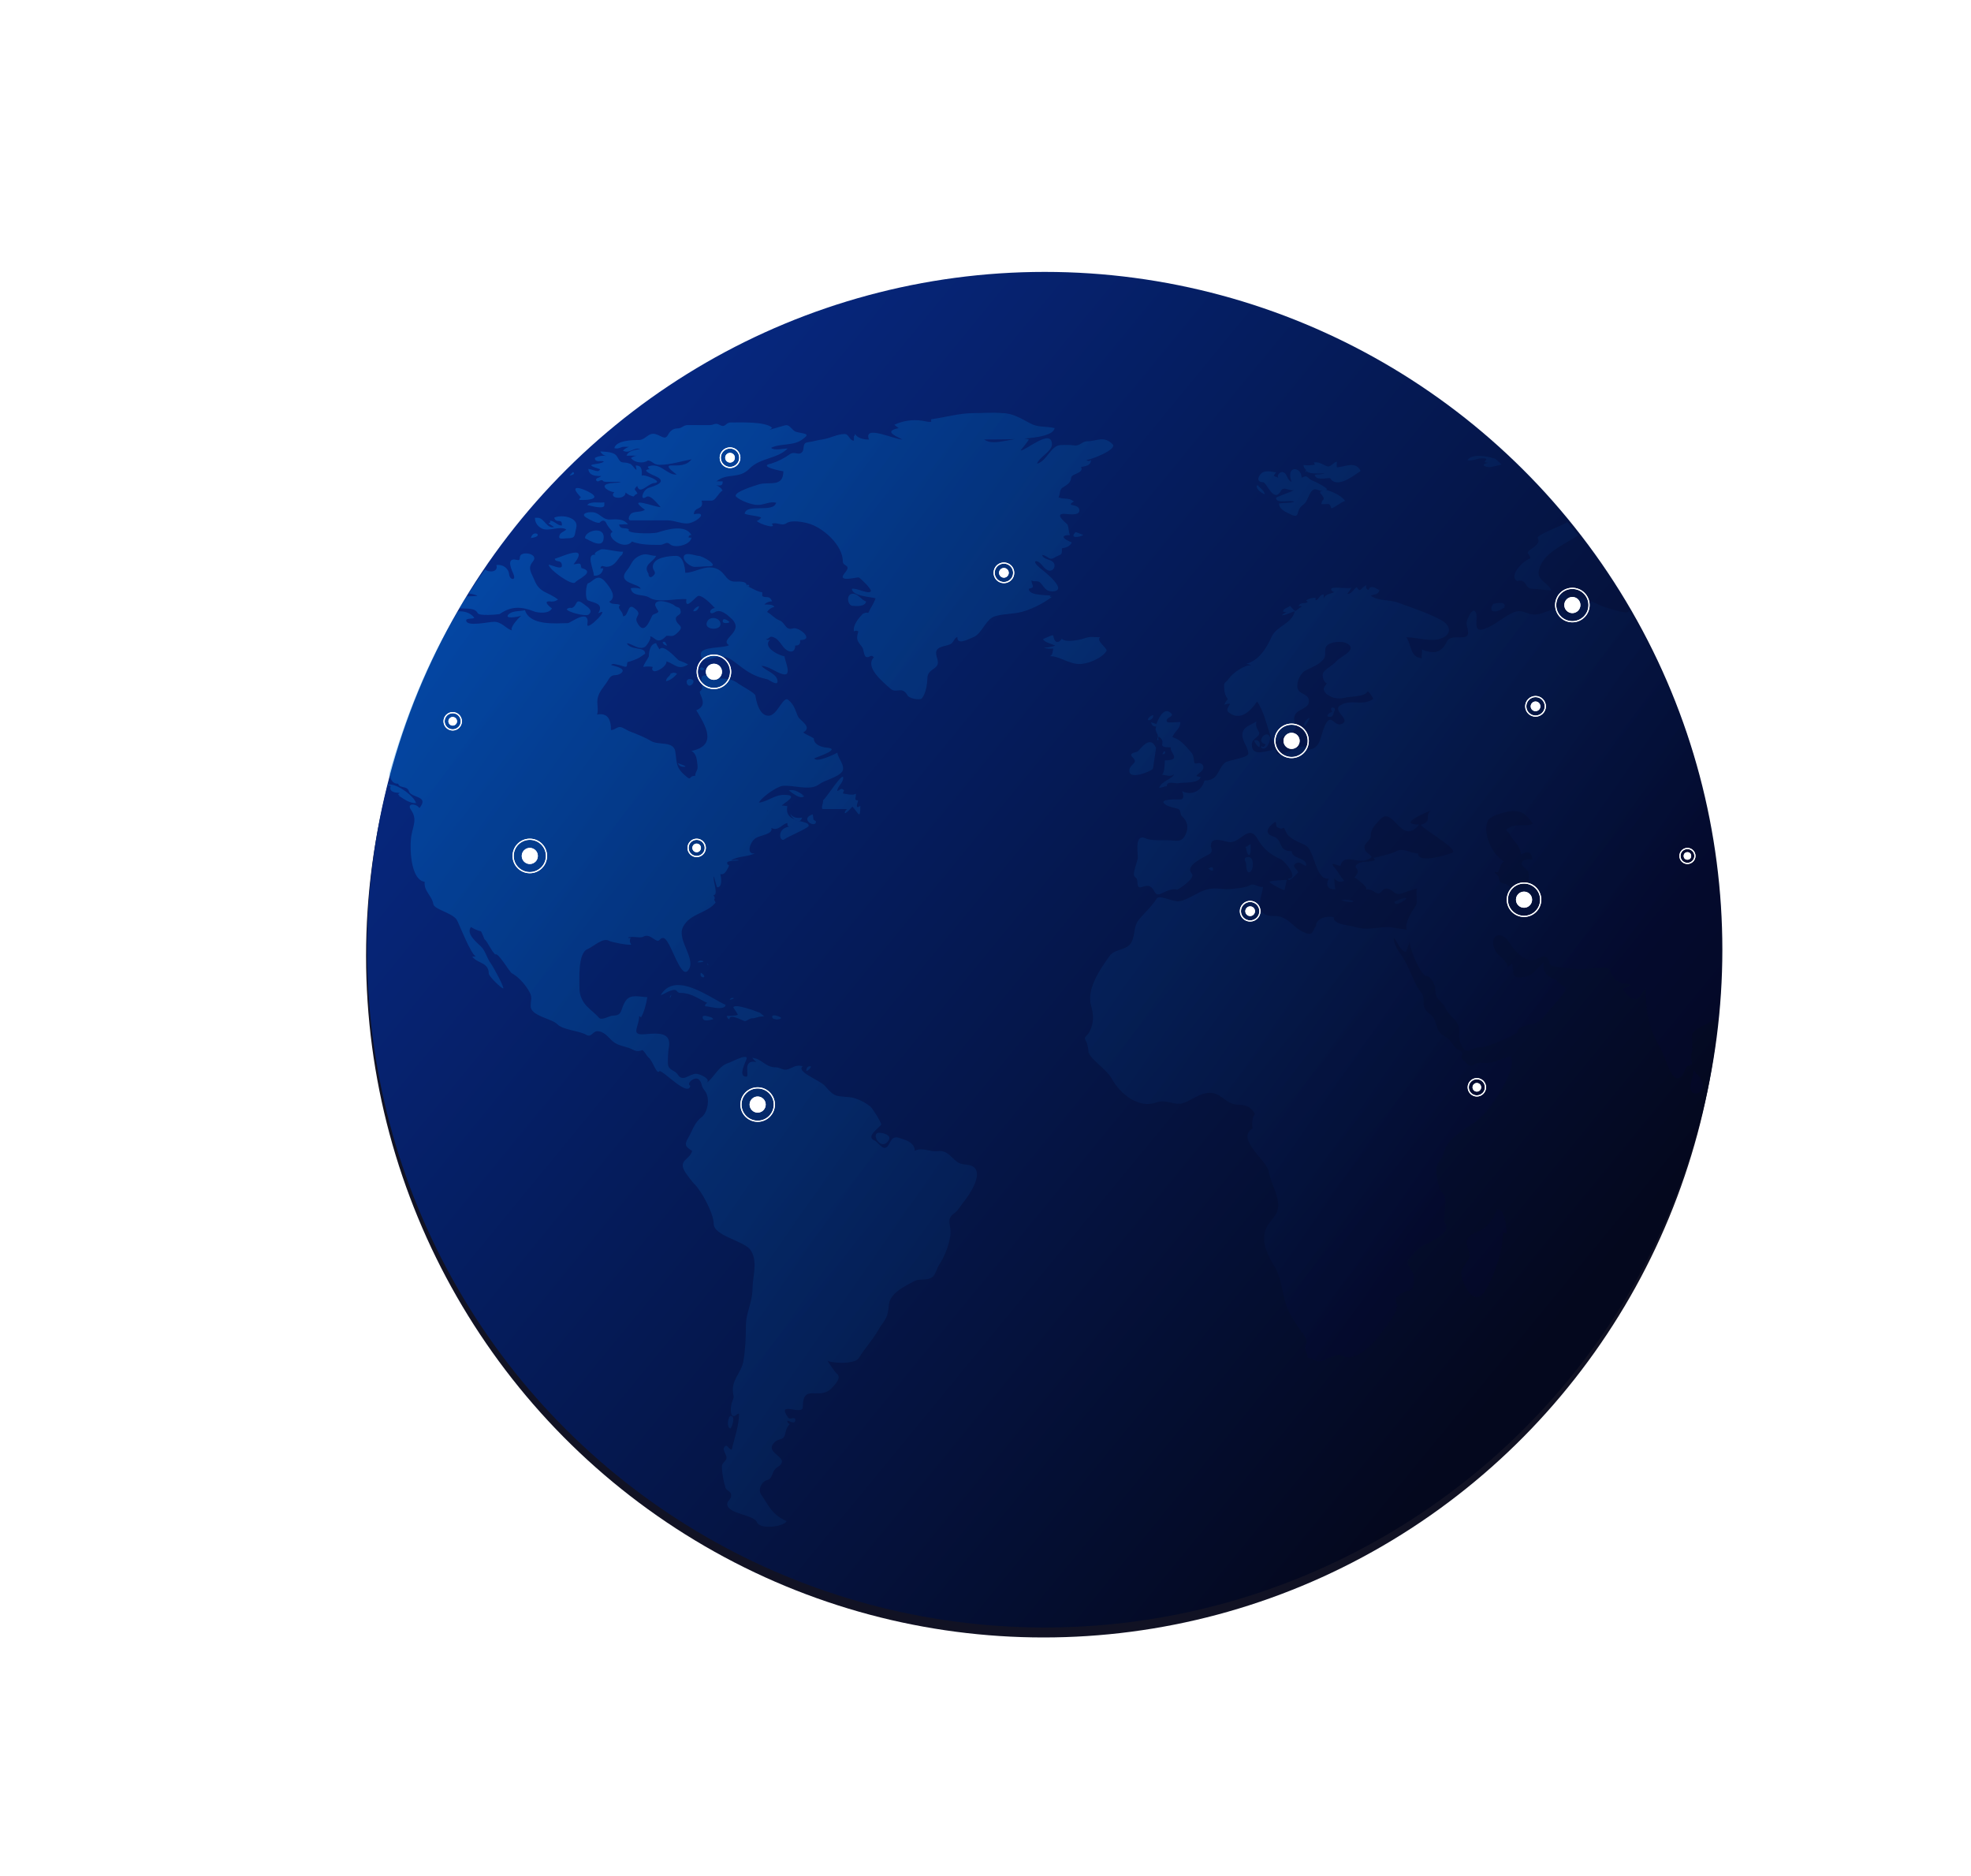 <svg xmlns="http://www.w3.org/2000/svg" width="911" height="867" viewBox="0 0 911 867" fill="none"><g filter="url(#filter0_dd_6455_117454)"><ellipse cx="482.302" cy="441.795" rx="313.103" ry="314.882" fill="#111224"></ellipse></g><g filter="url(#filter1_ddiii_6455_117454)"><circle cx="482.86" cy="438.86" r="313.215" transform="rotate(-30 482.86 438.86)" fill="url(#paint0_linear_6455_117454)"></circle></g><g style="mix-blend-mode:screen" opacity="0.3"><path d="M692.179 558.841C690.448 562.295 689.583 564.406 686.313 567.332C684.054 569.347 679.438 569.73 678.236 572.705C676.938 575.871 680.207 578.509 679.054 581.195C677.9 583.786 674.871 586.568 675.448 589.254C676.602 594.723 681.794 605.228 687.227 595.202C691.169 587.911 694.631 577.789 694.631 569.491C695.208 569.587 695.785 569.778 696.362 570.018C696.266 567.236 695.785 559.273 692.179 558.841C695.641 559.225 691.746 559.657 692.179 558.841Z" fill="url(#paint1_linear_6455_117454)"></path><path d="M781.317 502.573C781.317 506.267 785.548 505.835 786.702 503.149C788.433 499.167 784.443 497.248 782.712 494.322C782.76 497.2 781.317 499.743 781.317 502.573Z" fill="url(#paint2_linear_6455_117454)"></path><path d="M716.844 272.462C716.892 272.558 716.988 272.653 717.036 272.797C714.247 272.797 710.593 272.078 708.334 272.078C704.391 272.078 706.026 267.233 701.218 268.528C696.987 265.986 704.343 258.79 707.324 258.023C707.132 255.48 704.487 256.008 707.66 253.753C709.103 252.746 712.132 250.875 710.737 248.717C709.776 247.229 722.116 242.868 723.943 241.525C724.087 241.429 724.231 241.333 724.375 241.237C726.106 243.252 727.789 245.315 729.472 247.377C724.279 250.879 715.161 254.713 712.276 260.805C708.862 268.048 714.151 267.809 716.795 272.366V272.414C716.844 272.462 716.844 272.462 716.844 272.462Z" fill="url(#paint3_linear_6455_117454)"></path><path d="M716.603 272.222C717.469 273.085 716.796 272.462 716.603 272.222Z" fill="url(#paint4_linear_6455_117454)"></path><path d="M752.611 281.411C752.708 281.699 752.756 281.939 752.804 282.227C753.285 284.721 740.426 280.1 739.609 279.716C737.013 278.373 727.734 274.247 725.474 277.221C724.753 278.181 727.637 284.513 724.128 283.649C722.733 283.314 721.82 281.299 720.329 281.299C716.964 281.299 713.743 283.506 710.377 283.889C704.896 284.513 704.271 280.531 698.309 283.553C694.078 285.76 690.088 289.454 685.472 290.797C680.232 292.38 683.789 284.753 681.818 282.546C680.76 281.299 679.414 283.745 679.078 284.417C676.722 288.782 678.549 288.974 678.549 292.476C678.549 296.505 670.712 292.62 668.885 296.265C666.289 301.638 662.923 302.55 657.154 300.103C657.49 301.398 656.865 302.885 657.154 304.18C651.625 303.653 652.442 297.992 650.038 294.491C655.086 294.491 661.337 296.841 666.145 295.018C671.193 293.147 670.568 289.022 666.241 286.624C660.183 283.266 652.586 280.867 646.096 278.469C641.865 276.886 636.961 277.941 633.547 275.207C635.422 274.535 636.768 274.967 637.586 272.76C635.855 271.849 633.499 269.93 632.489 272.664C631.528 272.233 631.191 271.417 631.48 270.314C628.787 271.993 628.691 274.055 627.104 271.321C625.566 272.137 624.797 274.583 622.729 274.391C623.499 273.48 624.172 272.52 624.701 271.513C623.354 272.424 615.181 270.602 615.181 272.329C615.421 273.048 615.95 273.48 616.719 273.576C614.844 274.583 613.017 274.247 611.815 276.406V274.679C609.748 274.775 609.748 277.03 608.065 277.413V276.214C606.479 276.214 605.036 276.598 603.69 277.413C603.93 277.701 604.219 277.989 604.459 278.229C602.632 279.284 601.478 277.941 600.084 280.052C600.661 279.956 601.19 280.052 601.719 280.292C598.305 282.018 599.555 283.841 596.238 279.956C595.228 280.963 593.305 280.963 592.968 282.594C593.449 282.738 593.978 282.882 594.507 282.93C593.738 283.266 593.017 283.697 592.44 284.321C594.651 284.321 596.382 282.93 598.449 282.498C597.055 288.35 590.036 289.166 587.68 294.395C585.42 299.384 581.91 305.236 576.045 306.723C576.862 306.915 577.679 307.155 578.497 307.442C575.275 307.059 569.746 311.04 568.016 313.535C566.333 316.029 565.467 314.638 565.852 318.571C565.948 320.25 566.477 321.737 567.487 323.081C566.765 323.848 566.237 324.712 565.852 325.719C566.717 325.287 567.583 325.143 568.496 325.239C567.535 327.446 566.092 328.165 568.833 329.844C573.881 332.914 578.256 328.213 581.045 324.184C583.833 328.165 585.372 334.258 586.911 339.198C587.776 341.981 588.978 344.523 591.622 341.357C593.497 339.15 595.565 340.062 597.392 338.239C600.998 334.641 597.296 334.977 598.353 330.852C599.219 327.638 604.988 327.686 604.988 323.992C604.988 320.106 599.603 321.21 599.603 317.084C599.603 314.398 601.142 310.896 603.786 309.649C606.382 308.354 610.085 306.915 611.815 304.516C613.45 302.262 611.238 299.431 614.123 297.705C616.431 296.313 621.816 295.978 623.787 298.232C626.143 300.919 619.316 303.653 617.873 305.38C615.806 307.874 611.335 309.409 611.335 312C611.335 313.151 612.008 315.357 613.258 315.837C612.344 317.324 610.95 317.996 612.488 319.963C614.412 322.409 618.546 323.272 621.383 322.457C623.883 321.737 630.807 322.217 632.201 319.435C633.259 320.442 634.124 321.641 634.749 322.985C629.845 326.247 625.566 323.32 620.614 325.335C614.027 327.974 625.037 332.339 620.181 334.497C616.431 336.176 615.325 328.597 612.2 335.697C610.133 340.398 610.421 346.442 604.171 346.442C604.171 340.781 588.545 353.302 589.891 346.442C586.718 346.058 578.593 350.759 578.593 343.947C578.593 341.261 582.055 340.685 582.055 338.719C582.055 337.951 579.939 336.272 580.756 333.346C578.112 335.217 574.218 335.697 574.218 339.726C574.218 342.7 576.958 345.291 576.958 348.313C576.958 350.184 567.583 351.239 566.189 352.438C562.535 355.7 563.304 360.689 556.717 360.689C555.467 365.63 550.611 367.788 546.38 365.582C546.957 366.925 547.39 369.036 545.899 369.419C545.707 369.467 534.264 368.844 538.784 371.866C540.37 372.921 542.389 373.161 544.168 373.689C546.092 374.072 545.13 376.231 546.428 377.334C548.688 379.205 549.649 382.323 547.87 385.825C545.899 389.711 543.591 388.272 539.361 388.272C537.101 388.272 531.716 388.463 529.745 387.504C524.023 384.674 526.091 394.939 525.898 396.474C525.514 398.681 524.071 401.943 524.071 404.006C524.071 405.685 525.706 405.157 525.706 407.459C525.706 413.12 529.36 407.315 532.293 410.194C534.072 411.873 533.687 414.367 536.908 412.832C538.735 411.921 541.813 410.386 544.072 411.105C545.755 410.434 552.582 405.589 550.899 403.766C547.053 399.688 557.871 395.611 559.265 394.46C561.14 392.877 559.025 391.246 559.746 390.574C559.746 386.017 566.669 389.183 568.592 389.183C573.641 389.183 577.295 380.5 581.381 387.888C583.833 392.301 587.584 395.179 592.151 397.146C593.593 397.77 600.709 406.02 595.42 406.02C595.42 408.419 599.988 403.094 599.988 403.19C599.988 401.799 596.719 400.504 598.834 399.065C600.853 397.674 601.959 399.832 603.69 400.12C604.267 396.043 597.055 397.194 597.055 393.308C590.228 393.308 593.449 388.176 588.401 386.497C583.112 384.722 587.584 380.932 589.507 379.733C590.132 380.357 589.411 382.467 590.853 382.467C593.642 384.098 592.776 380.596 594.315 384.338C595.709 387.6 600.325 389.087 603.161 390.478C607.921 392.829 607.777 406.788 614.171 406.02C612.633 408.659 613.498 411.345 617.344 410.913C616.816 410.673 616.816 406.788 616.719 406.02C618.066 407.411 619.652 407.939 621.287 406.98C619.604 405.157 618.402 402.758 617.248 401.415C613.883 397.482 617.921 400.12 619.556 400.12C621.239 393.404 629.172 400.792 634.028 395.995C633.018 394.46 630.662 393.788 630.662 391.629C630.662 389.375 633.547 388.415 633.547 386.449C633.547 382.803 635.855 380.884 637.874 378.678C644.076 371.962 647.634 391.438 655.952 381.028C645.663 381.028 658.356 375.703 661.577 374.504C657.875 376.615 662.587 379.637 656.673 381.124C657.442 382.995 674.078 392.301 671.433 394.028C670.087 394.604 655.423 399.496 655.423 394.364C651.721 394.364 648.548 391.246 644.557 393.74C644.076 394.028 635.566 396.618 634.797 396.33C634.989 396.762 635.23 397.146 635.566 397.482C633.018 398.777 628.835 397.386 626.816 399.832C625.566 401.271 629.605 401.799 625.999 405.445C627.104 405.972 633.066 410.53 631.191 411.105C632.874 410.817 634.124 411.297 635.518 412.256C638.451 414.415 638.259 410.625 640.759 410.625C643.884 410.625 644.461 414.319 648.115 412.784C651 411.585 652.202 411.537 654.942 410.529C654.125 412.976 655.663 416.526 654.173 418.78C652.25 421.706 649.221 426.312 650.182 429.621C649.702 429.621 642.826 428.422 641.672 428.422C635.518 428.422 631.864 430.245 625.47 428.134C623.306 427.415 616.383 427.415 616.383 423.817C613.546 423.146 608.258 424.201 608.258 427.895C606.382 430.437 607.152 433.075 601.863 430.437C598.209 428.614 595.805 424.729 591.767 423.625C588.545 422.714 585.276 424.345 583.016 420.891C581.045 417.917 583.593 412.592 583.785 409.81C581.285 410.242 579.603 407.603 577.199 409.33C576.189 410.098 569.073 410.913 567.775 410.913C563.833 410.913 561.429 409.954 557.198 411.201C553.544 412.256 547.967 416.526 544.361 416.526C541.62 416.526 535.803 413.36 534.601 415.278C532.774 418.253 529.937 420.987 527.293 423.913C523.831 427.751 524.937 429.813 523.446 434.322C521.86 439.455 515.561 438.112 512.965 441.614C508.446 447.85 502.099 457.108 504.311 464.735C505.561 469.053 505.609 472.746 503.542 476.776C502.196 479.366 500.465 478.743 502.099 481.429C502.724 482.484 503.109 485.17 503.109 486.37C504.936 490.399 511.475 494.045 514.071 498.794C517.725 505.462 526.331 512.321 534.12 509.539C538.639 507.956 540.851 510.067 545.082 510.067C548.015 510.067 552.871 506.469 555.803 505.558C564.506 502.919 565.227 510.546 572.92 510.546C576.189 510.546 578.545 511.89 580.035 514.816C578.881 515.727 578.401 520.092 579.026 521.436C570.9 526.041 585.564 536.306 586.334 541.199C587.247 547.051 593.113 555.206 589.747 561.011C588.064 563.889 585.372 565.952 584.603 569.357C583.305 574.826 585.997 580.199 588.786 584.708C593.257 591.903 592.103 599.626 596.334 607.206C598.209 610.516 600.276 613.729 602.488 616.8C603.45 618.143 604.507 619.678 603.642 621.357C602.248 624.043 604.459 624.379 604.459 627.689C606.19 626.825 608.017 629.751 610.95 628.888C613.883 628.072 617.777 624.858 620.902 626.681C625.47 629.32 634.028 621.836 636.432 618.431C638.115 616.032 647.634 605.143 645.519 602.361C643.499 599.674 648.115 596.7 651.096 596.508C654.125 596.316 653.836 590.032 652.971 588.018C652.009 585.859 649.173 583.796 651.529 581.398C653.307 579.623 654.99 577.081 657.394 575.689C659.942 574.25 672.635 569.597 667.347 564.464C667.347 561.107 669.27 554.151 667.058 551.657C664.462 548.682 664.558 545.708 663.981 541.967C663.308 537.266 666.096 536.978 667.154 533.14C669.27 525.657 675.712 522.731 681.626 518.653C688.261 514.096 693.742 504.982 696.963 497.643C698.213 494.764 699.752 491.167 698.261 488.193C694.03 489.248 689.415 491.742 684.991 491.119C680.809 490.543 680.328 495.052 676.866 490.255C675.472 489.488 675.135 488.528 675.905 487.281C675.135 484.403 674.318 486.034 672.539 483.923C670.568 481.621 670.183 480.23 667.347 478.647C662.971 476.248 664.75 471.307 660.952 468.573C658.019 466.462 657.971 465.071 657.971 461.809C657.971 459.027 655.904 457.924 654.702 455.429C652.779 451.544 651.336 447.562 649.077 443.581C647.394 440.655 643.98 436.817 644.221 433.315C645.903 434.994 647.105 439.503 649.846 439.887C650.375 438.208 651.192 436.577 651.673 434.85C651.144 438.064 656.673 450.776 659.269 451.016C661.625 451.208 663.404 455.285 663.404 457.396C663.404 462.481 666.77 462.481 668.26 466.126C669.51 469.244 672.827 470.875 674.029 473.754C674.991 475.912 673.837 478.743 674.799 481.237C677.635 489.008 679.462 483.827 684.991 483.827C688.02 483.827 701.531 477.879 701.531 476.728C701.531 474.185 707.204 473.466 708.839 473.13C710.762 472.746 714.031 469.58 715.185 467.709C716.002 466.414 725.81 457.204 722.926 455.957C720.81 455.045 720.377 453.079 717.829 452.167C714.464 450.92 712.781 448.186 713.55 444.684C710.521 446.939 709.079 450.536 705.088 451.352C697.78 452.887 699.944 449.385 698.934 445.068C698.309 445.691 697.588 446.315 696.915 446.891C696.578 443.725 692.444 441.998 691.001 438.928C688.02 432.596 693.453 429.478 697.396 435.282C699.607 438.544 702.107 442.094 706.387 443.485C709.656 444.396 711.243 441.95 713.647 441.95C715.906 441.95 715.618 444.876 716.772 445.979C717.926 447.034 721.339 446.939 722.685 447.082C726.532 447.658 729.753 448.09 733.599 447.946C734.368 447.178 741.773 446.939 742.782 447.226C744.273 447.706 744.705 450.153 745.427 451.304C747.542 454.518 750.571 454.23 753.792 455.045C752.35 456.437 751.437 455.957 749.898 456.964C751.533 458.595 754.321 463.728 757.398 461.09C758.985 459.746 759.033 457.828 760.716 456.868C760.716 465.647 761.677 474.809 766.726 483.012C770.235 488.241 773.601 507.141 779.418 493.325C779.803 492.51 781.726 492.318 781.919 491.838C782.303 490.639 781.294 488.816 781.726 487.329C782.688 483.971 781.919 481.956 781.919 478.647C781.919 476.248 786.601 474.376 788.505 473.322C790.814 472.045 791.681 470.989 794.221 470.989C794.846 463.122 796.761 447.946 795.068 415.951C790.834 373.615 781.603 328.806 752.611 281.411ZM698.165 386.017C698.165 386.065 698.213 386.113 698.261 386.161C698.213 386.209 698.261 386.257 698.309 386.305C698.454 386.545 698.598 386.784 698.742 387.024C700.473 389.519 702.925 391.485 702.925 394.843C705.569 393.548 708.117 392.925 708.117 397.194C707.06 396.954 704.56 396.954 703.79 397.913C701.675 400.408 706.579 400.744 706.579 404.006C706.579 409.666 707.637 410.961 700.473 410.961C697.636 410.961 697.829 408.946 695.713 408.467C691.29 407.651 694.271 405.924 691.386 403.718C691.097 403.526 690.953 403.19 690.905 402.758C691.194 403.046 692.011 403.046 692.348 402.998C693.405 401.559 693.405 398.969 695.184 398.105C689.655 395.035 684.799 384.386 687.876 379.013C689.03 376.999 694.896 375.416 697.107 375.032C702.829 374.072 705.473 376.087 708.406 380.548C706.338 382.179 701.386 380.644 698.55 381.94C694.607 383.762 696.627 383.475 698.165 386.017ZM690.809 402.423V402.087C690.857 402.135 690.857 402.135 690.905 402.183C690.857 402.279 690.809 402.327 690.809 402.423Z" fill="url(#paint5_linear_6455_117454)"></path><path d="M695.833 213.842C695.016 214.562 694.727 214.706 695.833 213.842Z" fill="url(#paint6_linear_6455_117454)"></path><path d="M694.006 214.611C691.314 215.426 688.525 215.954 688.477 215.858C686.554 215.858 683.813 214.802 687.756 213.795C683.525 213.795 689.919 211.78 685.111 211.78C682.611 211.78 681.025 213.076 678.284 212.692C680.159 209.43 687.564 210.869 690.208 211.732C690.496 211.828 690.785 211.876 691.073 211.972H691.121C692.083 212.884 693.045 213.747 694.006 214.611Z" fill="url(#paint7_linear_6455_117454)"></path><path d="M583.713 222.813C585.54 222.813 588.762 233.03 592.175 226.603C593.185 224.732 595.973 226.842 597.897 226.555C597.079 227.226 589.819 229.625 589.819 230.104C589.819 233.03 596.502 230.728 598.281 231.927C595.781 232.551 593.666 232.263 591.165 232.647C591.165 235.189 594.05 236.532 595.973 237.444C601.551 240.13 598.329 236.292 602.079 233.462C603.858 232.071 603.954 231.304 605.012 229.001C607.176 224.348 608.378 226.651 611.647 227.034C609.82 226.842 609.676 227.466 611.118 228.905C612.801 231.591 611.07 230.056 610.734 232.935C614.051 233.222 614.58 231.975 615.301 234.949C617.657 234.182 619.34 232.263 621.744 231.495C619.821 228.713 614.772 226.794 612.801 226.315C615.253 226.315 608.234 222.669 607.08 222.285C603.906 221.182 604.868 219.071 601.599 220.75C601.599 215.426 594.05 214.946 596.983 222.669C595.108 221.997 595.156 219.983 593.906 218.736C591.935 216.817 589.338 220.175 591.358 221.23C589.675 219.551 587.608 220.942 589.819 218.304C587.992 217.968 585.204 217.296 583.425 218.4C581.694 219.551 580.252 222.813 583.713 222.813Z" fill="url(#paint8_linear_6455_117454)"></path><path d="M603.906 217.296C603.714 219.263 610.589 218.735 612.272 218.735C610.83 219.311 609.195 219.119 607.705 219.359C608.089 222.237 612.945 220.75 614.82 220.99C617.849 226.123 625.927 219.599 628.907 217.632C626.455 212.691 621.455 215.905 617.897 215.905C617.801 215.042 617.801 214.226 617.897 213.363C615.926 213.699 615.157 216.289 612.993 215.33C610.734 214.37 609.772 213.363 607.224 213.699C607.416 214.034 607.56 214.37 607.753 214.706C605.926 215.042 604.58 215.138 602.464 214.898C602.512 215.905 603.041 216.721 603.906 217.296C603.089 216.673 603.714 219.647 603.906 217.296Z" fill="url(#paint9_linear_6455_117454)"></path><path d="M584.627 228.377C583.953 226.218 582.559 225.739 581.261 224.156C579.771 225.115 582.703 227.897 584.627 228.377Z" fill="url(#paint10_linear_6455_117454)"></path><path d="M581.502 224.012C581.309 224.591 581.357 224.06 581.502 224.012Z" fill="url(#paint11_linear_6455_117454)"></path><path d="M581.165 224.012C581.455 224.35 581.213 224.06 581.165 224.012Z" fill="url(#paint12_linear_6455_117454)"></path><path d="M521.98 356.169C521.98 360.534 531.452 356.648 532.798 355.353C533.038 355.113 534.288 345.519 534.336 345.663C531.5 338.804 526.596 347.054 525.586 347.39C524.528 347.774 521.403 348.014 523.567 350.077C526.403 352.859 521.98 352.907 521.98 356.169Z" fill="url(#paint13_linear_6455_117454)"></path><path d="M531.115 332.808C532.365 332.52 533.038 331.753 533.038 330.457C531.884 330.457 529.432 332.808 531.115 332.808Z" fill="url(#paint14_linear_6455_117454)"></path><path d="M534.384 335.734C533.326 338.612 536.115 338.756 534.769 341.922C535.057 341.922 535.298 341.922 535.586 341.922C535.202 341.442 535.202 340.914 535.586 340.387C539.913 343.265 533.615 345.375 541.211 345.375C540.154 347.438 546.74 351.372 538.375 351.372C538.375 352.907 538.23 357.992 536.836 357.992C538.279 357.992 541.404 359.335 542.558 357.656C542.558 359.718 536.836 360.822 535.73 364.084C537.028 364.036 537.942 363.364 539.288 363.268C539.288 360.582 543.086 362.213 544.577 361.925C547.317 361.397 554.241 362.213 554.962 358.999C554.241 358.951 553.568 358.855 552.943 358.615C553.808 357.176 556.212 356.504 556.212 354.538C556.212 352.715 553.952 352.139 552.75 353.003C552.943 352.859 553.087 352.715 553.279 352.619C551.019 353.722 552.606 350.029 550.683 347.822C547.942 344.608 545.587 341.73 541.933 340.626C542.558 338.276 545.923 336.453 545.49 333.623C544.721 333.623 539.721 334.103 539.481 333.623C538.134 331.608 542.99 331.272 541.356 329.641C537.317 325.612 534.528 334.726 534.384 334.726C535.346 334.726 531.692 333.623 532.028 333.815C532.269 335.11 533.038 335.782 534.384 335.734Z" fill="url(#paint15_linear_6455_117454)"></path><path d="M537.894 347.247C537.654 347.63 537.413 348.062 537.173 348.494C537.557 348.494 537.942 348.494 538.279 348.494C538.759 347.486 538.615 347.055 537.894 347.247Z" fill="url(#paint16_linear_6455_117454)"></path><path d="M511.499 300.668C511.402 299.085 506.402 295.967 508.518 294.48C503.95 294.48 504.479 293.904 501.114 295.008C498.71 295.775 492.604 297.022 490.777 295.2C489.238 297.31 487.459 297.502 486.786 293.569C485.824 293.473 482.747 295.104 482.122 295.296C482.411 296.783 486.786 297.742 487.7 298.366C486.065 298.941 484.142 299.277 482.411 299.277C483.853 299.757 485.296 299.901 486.786 299.661C486.498 301.244 486.69 302.347 485.344 303.211C489.767 303.211 494.046 306.856 498.998 306.856C502.844 306.856 509.527 304.122 511.499 300.668Z" fill="url(#paint17_linear_6455_117454)"></path><path d="M335.674 464.485C328.703 461.607 312.26 448.271 305.384 459.832C307.019 459.4 308.173 458.393 309.904 457.817C313.51 456.57 312.356 458.824 314.423 458.824C319.568 458.824 322.645 461.511 326.924 463.477C326.106 463.765 325.77 464.293 325.914 465.013C328.174 464.965 334.039 467.267 335.674 464.485C334.953 465.684 334.953 464.149 335.674 464.485Z" fill="url(#paint18_linear_6455_117454)"></path><path d="M310.529 459.208C310.336 459.832 309.615 460.168 309.615 460.839C309.615 462.134 310.577 458.681 310.529 459.208Z" fill="url(#paint19_linear_6455_117454)"></path><path d="M324.76 470.049C324.76 472.592 328.607 471.153 329.76 470.961C328.751 470.001 328.51 469.762 329.039 470.241C328.51 470.097 324.76 468.562 324.76 470.049Z" fill="url(#paint20_linear_6455_117454)"></path><path d="M356.877 469.857C356.877 471.344 360.483 471.488 361.06 470.385C360.819 469.857 356.877 468.322 356.877 469.857Z" fill="url(#paint21_linear_6455_117454)"></path><path d="M335.915 469.425C336.011 470.193 336.395 470.769 337.116 471.056C337.116 468.034 343.559 471.872 344.232 471.872C345.29 471.872 346.3 470.577 347.598 470.577C349.473 470.577 351.011 469.425 353.223 469.761C352.406 468.898 351.492 468.13 350.482 467.507C350.627 467.65 350.819 467.794 350.963 467.938C350.098 467.507 338.943 463.285 338.943 465.684C338.943 465.444 341.636 469.617 340.963 468.946C339.857 469.521 336.828 469.425 335.915 469.425C336.107 469.425 335.915 470.049 335.915 469.425Z" fill="url(#paint22_linear_6455_117454)"></path><path d="M372.695 494.753C372.695 495.233 374.81 493.842 374.81 492.739C373.512 492.595 372.695 493.314 372.695 494.753Z" fill="url(#paint23_linear_6455_117454)"></path><path d="M406.398 523.44C401.975 523.44 407.456 532.746 410.87 526.702C412.071 524.543 408.225 523.44 406.398 523.44Z" fill="url(#paint24_linear_6455_117454)"></path><path d="M337.645 660.106C338.126 659.77 340.242 654.301 337.742 654.301C336.54 654.301 335.626 659.77 337.645 660.106Z" fill="url(#paint25_linear_6455_117454)"></path><path d="M367.262 378.619C367.983 379.195 368.752 379.53 369.426 379.387C368.704 379.147 367.983 378.955 367.262 378.619Z" fill="url(#paint26_linear_6455_117454)"></path><path d="M448.804 538.646C448.756 538.646 448.708 538.598 448.611 538.598C448.563 538.598 448.515 538.55 448.515 538.55C448.419 538.55 448.323 538.502 448.275 538.502C448.227 538.454 448.179 538.454 448.179 538.454C445.438 537.782 444.092 538.454 441.592 536.295C439.236 534.233 437.313 531.45 433.611 531.93C429.668 532.458 426.255 529.915 422.793 531.834C422.793 527.997 418.899 526.845 415.485 525.79C411.014 524.399 411.591 530.443 408.85 530.443C407.408 530.443 405.677 527.757 404.187 526.989C400.004 525.358 406.062 521.329 407.312 519.746C407.312 518.451 403.225 512.119 402.311 511.351C399.811 509.384 398.369 508.761 395.725 507.705C393.225 506.746 390.484 506.986 387.84 506.554C384.522 506.074 383.176 503.724 381.109 501.613C378.561 498.975 367.743 495.233 371.06 492.691C367.887 491.923 366.925 493.123 364.425 494.034C361.733 494.945 360.916 493.218 358.512 493.218C353.559 493.218 352.165 489.141 347.694 488.853C348.271 489.573 348.896 490.244 349.665 490.772C342.646 489.333 346.78 497.536 344.905 497.536C340.674 497.536 345.146 489.861 345.146 489.045C345.146 486.886 338.27 490.676 336.924 491.108C332.02 492.547 330.241 497.68 326.78 500.222C328.51 498.399 323.27 496.193 321.731 496.193C318.702 496.193 315.577 500.222 313.317 496.624C311.779 494.226 308.702 494.802 308.702 491.156C308.702 488.709 308.702 486.551 309.135 484.2C310.529 476.765 303.99 477.388 298.028 477.916C291.105 478.492 295.432 474.558 295.432 469.521C296.249 470.049 295.672 469.569 296.249 470.241C297.788 467.651 298.701 463.765 299.182 460.791C296.009 460.791 291.586 459.112 289.278 462.374C286.537 466.259 288.076 469.33 283.22 469.33C281.633 469.33 278.028 471.824 276.777 470.241C275.431 468.61 272.979 466.787 271.393 465.156C269.373 463.141 267.835 460.023 267.835 457.145C267.835 452.684 266.969 440.212 271.681 438.533C274.181 437.478 278.701 433.112 281.489 434.743C282.499 435.367 290.768 436.998 291.778 436.47C291.009 435.463 290.913 434.408 291.538 433.256C291.105 433.544 290.624 433.544 290.143 433.256C292.595 432.393 295.817 433.736 297.403 432.825C299.326 431.721 301.105 433.16 302.644 434.168C305.144 435.847 304.471 433.448 306.538 433.448C309.712 433.448 314.375 452.492 317.885 448.607C322.452 443.57 312.548 434.456 315.721 428.315C318.943 421.983 326.924 422.079 330.77 417.042C329.135 414.452 331.347 416.419 329.76 413.637C332.309 413.637 329.28 406.729 329.953 404.954C330.001 405.05 331.251 410.039 331.491 410.039C334.184 410.039 333.222 405.002 332.934 403.947C334.568 404.283 335.434 403.179 336.588 400.925C337.597 398.814 336.107 400.445 336.107 398.67C336.107 397.615 340.722 397.807 341.492 397.567C340.722 396.991 338.895 397.471 337.934 397.567C341.011 395.552 346.348 395.888 348.848 394.305C344.953 395.12 346.396 389.508 348.896 387.589C351.156 385.766 357.55 385.67 356.492 382.6C359.858 384.327 361.589 380.537 363.993 380.346C363.752 381.641 364.233 382.121 365.531 381.881C358.319 382.504 360.483 389.748 362.694 387.781C363.945 386.678 373.801 382.648 373.801 381.593C373.801 380.298 371.733 379.962 369.474 379.386C369.474 379.386 369.474 379.387 369.426 379.387C368.752 379.53 367.983 379.195 367.262 378.619C367.262 378.619 367.262 378.619 367.214 378.619C364.954 377.707 363.175 376.124 363.896 372.527C363.079 372.383 362.214 372.287 361.348 372.239C362.262 371.039 369.666 367.394 362.646 367.298C357.838 367.25 355.146 370.32 350.771 370.896C351.973 368.449 358.896 363.556 361.685 363.172C366.397 362.597 374.33 365.619 378.416 362.549C381.301 360.39 386.974 359.383 389.138 356.697C391.109 354.25 387.263 350.365 387.022 347.822C385.724 348.542 377.455 352.571 376.349 350.46C377.887 349.645 389.186 346.143 382.07 345.472C379.714 345.28 376.157 344.176 376.157 341.202C375.051 340.387 372.743 339.619 371.253 338.468C375.772 335.878 369.666 333.095 368.752 330.937C367.454 328.011 367.214 325.804 364.329 323.405C361.877 321.439 359.329 330.745 355.242 330.745C351.011 330.745 349.569 324.365 349.136 321.391C348.992 320.239 342.453 316.786 341.444 316.018C336.732 312.468 334.568 314.483 328.991 312.708C320.289 309.926 326.731 317.409 323.654 319.376C322.308 320.191 328.174 325.708 321.827 328.202C325.674 334.678 332.164 344.512 319.568 347.007C321.924 348.206 322.116 351.084 322.356 353.339C322.741 356.457 321.539 355.833 321.299 358.519C317.933 358.519 320 361.446 316.25 357.992C312.212 354.394 312.885 352.043 312.115 347.246C311.298 342.306 304.375 344.464 300.961 342.449C297.74 340.531 294.23 339.188 290.72 337.844C289.759 337.317 288.797 336.789 287.788 336.309C285.287 335.158 284.662 337.365 282.403 337.365C282.403 332.088 280.624 329.306 275.96 330.217C276.729 328.011 275.768 325.228 276.201 322.878C276.826 319.376 279.518 317.073 281.201 314.099C283.124 310.741 284.759 312.948 287.162 310.981C289.903 308.727 283.124 307.671 282.355 307.24C282.355 307.24 283.172 306.712 283.797 306.808C285.384 307.096 286.922 307.48 288.461 308.007C290.768 308.727 289.086 305.849 290.528 305.849C293.942 304.745 295.096 304.361 298.173 302.059C298.317 298.605 291.538 300.812 289.711 297.214C292.547 297.598 295.096 300.476 298.076 298.941C298.75 298.557 301.634 294.48 300.288 294C302.019 294.144 302.836 295.967 304.519 295.967C306.25 295.967 307.981 293.808 308.077 293.808C310.577 293.712 310.913 294.672 313.606 291.937C316.394 289.059 312.981 289.107 312.404 286.373C311.971 284.118 314.952 284.502 314.616 282.487C314.231 279.945 313.317 281.24 311.539 279.657C310.288 278.602 302.788 276.011 302.788 279.705C303.173 280.664 303.702 281.576 304.279 282.439C304.279 283.591 301.923 283.543 301.442 284.502C299.903 287.716 297.548 293.76 294.422 287.524C292.932 284.454 297.596 284.166 292.98 280.856C289.903 278.698 290.672 284.79 287.98 284.79C287.98 282.295 284.759 281.096 286.682 279.609C285.095 278.65 282.835 279.657 281.585 278.074C285.239 275.963 282.258 271.886 279.951 269.056C276.056 264.355 274.037 268.96 271.825 269.535C270.816 269.823 270.287 276.827 271.729 277.45C274.806 278.698 279.229 278.842 276.489 283.447C282.98 279.849 270.96 292.129 271.489 288.531C272.739 280.664 263.604 287.956 262.45 287.956C256.729 288.004 244.949 289.251 242.641 281.96C240.334 282.583 237.016 282.103 235.141 283.83C232.737 286.085 238.843 285.27 240.959 284.502C239.372 285.749 235.141 290.594 236.824 291.314C234.131 290.93 232.16 287.332 228.362 287.332C225.862 287.332 215.477 289.827 215.477 286.661C215.477 285.605 218.65 286.085 219.227 285.509C217.208 282.727 213.979 282.439 211.671 282.487C197.584 305.705 187.543 330.937 179.85 357.608C180.523 359.91 181.1 362.165 184.033 362.165C184.61 364.372 188.168 363.029 188.937 365.523C189.995 368.977 198.649 367.538 193.841 373.438C192.639 371.327 187.639 370.848 189.995 374.301C192.832 378.475 191.053 381.257 190.187 385.862C189.274 390.659 189.466 406.537 196.293 407.497C195.765 411.718 199.659 413.924 200.284 417.762C200.669 420.352 209.563 421.935 211.246 425.293C211.823 426.013 217.833 441.699 220.044 441.939C219.515 442.035 218.89 442.083 218.265 441.987C220.525 445.297 225.91 444.577 225.91 449.854C225.91 451.149 231.631 456.713 232.545 456.713C233.41 456.713 227.881 446.544 226.92 445.297C225.045 442.85 224.468 439.492 222.352 437.43C220.669 435.703 215.188 431.577 217.688 428.363C219.131 429.323 220.669 429.994 222.352 430.378C222.929 431.577 223.41 432.729 223.891 433.928C225.766 435.799 226.775 438.965 228.891 441.075C230.189 439.78 235.43 449.134 236.535 449.71C239.468 451.293 242.257 454.411 243.988 457.145C246.44 460.983 245.286 461.271 245.286 464.964C245.286 469.473 255.094 470.721 257.546 473.263C260.286 476.045 267.594 476.237 271.008 478.204C273.364 479.547 273.989 476.525 276.056 476.525C279.278 476.525 281.201 479.451 283.316 481.274C285.864 483.481 289.615 483.481 292.547 485.064C293.99 485.879 295.432 485.927 296.874 485.208C297.98 485.879 298.557 487.558 299.807 488.709C302.019 490.676 303.461 496.912 304.807 494.945C306.971 494.945 317.981 507.13 319.087 501.757C316.827 500.798 321.347 497.008 323.126 498.927C324.664 500.606 323.943 501.949 325.481 503.676C328.607 507.178 327.02 514.325 324.231 516.292C321.154 518.451 319.808 522.864 318.318 525.406C316.058 529.148 316.827 529.867 319.904 531.834C318.895 535.912 313.462 535.96 316.443 541.236C317.164 542.436 319.904 546.129 320.914 547.137C324.135 550.159 329.857 560.664 329.857 565.509C329.905 571.121 343.848 573.424 346.78 577.501C350.531 582.682 347.79 590.07 347.79 595.826C347.79 601.486 344.761 606.859 344.761 612.375C344.761 617.796 344.521 623.84 343.559 629.213C342.597 634.346 337.838 637.847 338.847 643.844C339.28 646.53 339.184 645.235 338.126 648.593C337.886 649.36 337.165 654.397 339.136 654.397C340.097 654.397 340.434 653.246 341.588 653.246C341.636 658.714 339.424 664.519 338.222 669.843C336.588 669.843 335.963 666.437 334.568 669.124C334.184 669.843 335.289 671.858 335.338 672.05C336.972 675.216 333.655 675.072 333.655 677.854C333.655 680.157 334.376 684.666 335.193 686.825C335.193 688.935 337.934 688.743 337.934 690.998C337.934 693.109 336.107 693.444 336.107 694.931C336.107 699.728 348.271 699.776 349.857 703.422C351.3 706.876 361.781 705.629 363.608 702.99C356.588 699.632 355.771 696.418 351.829 690.662C350.146 688.216 352.069 684.522 354.713 683.898C357.165 683.371 356.781 679.581 359.04 678.19C366.637 673.537 353.079 671.954 357.694 666.821C360.387 663.895 362.069 666.485 363.079 661.928C363.319 660.441 363.993 659.146 365.05 658.043C364.281 657.851 363.896 657.323 363.896 656.508C364.858 656.508 367.599 658.57 367.599 656.124C367.599 654.349 365.146 656.268 364.281 655.069C358.512 646.962 371.06 654.445 371.06 650.224C371.06 639.047 378.512 647.297 384.282 641.589C385.532 640.294 389.474 636.456 386.59 634.633C386.253 634.442 382.455 629.021 382.455 628.637C382.455 629.693 394.811 630.892 396.927 627.582C400.052 622.545 403.994 618.42 406.735 613.287C409.523 609.401 410.244 608.586 410.773 603.741C410.773 597.745 418.081 594.435 422.697 591.94C425.534 590.645 428.563 592.084 431.159 589.926C432.505 588.774 432.938 586.184 433.947 584.697C436.592 580.715 439.332 574.048 439.332 569.203C439.332 565.701 437.457 563.158 440.919 560.76C442.746 559.513 443.996 557.162 445.39 555.435C447.746 552.557 455.727 541.188 448.804 538.646ZM354.665 374.397L354.713 374.493C354.761 374.541 354.761 374.589 354.761 374.589C354.81 374.685 354.858 374.829 354.906 374.973C354.761 374.685 354.569 374.397 354.521 374.158C354.569 374.205 354.617 374.301 354.665 374.397Z" fill="url(#paint27_linear_6455_117454)"></path><path d="M323.847 449.71C323.606 450.67 323.943 451.341 324.856 451.629C326.876 451.677 323.847 448.991 323.847 449.71Z" fill="url(#paint28_linear_6455_117454)"></path><path d="M323.751 443.906C323.126 443.954 322.693 444.242 322.356 444.721C326.395 444.721 325.193 443.906 323.751 443.906Z" fill="url(#paint29_linear_6455_117454)"></path><path d="M326.924 445.153C326.828 445.441 327.116 446.065 327.453 445.969L326.924 445.153Z" fill="url(#paint30_linear_6455_117454)"></path><path d="M339.232 461.319C339.328 461.319 338.174 460.599 337.213 461.942C337.934 461.99 338.607 461.751 339.232 461.319Z" fill="url(#paint31_linear_6455_117454)"></path><path d="M253.844 277.882C250.767 277.882 254.517 280.712 255.094 281.144C253.844 283.734 248.796 283.303 246.68 282.487C241.295 280.376 236.439 279.849 230.91 283.782C229.564 283.974 221.487 284.742 220.766 283.303C219.419 280.52 214.804 281.486 212.256 281.055C213.361 279.184 214.515 277.361 215.717 275.586C217.448 275.49 219.131 275.538 220.766 275.394C219.515 274.675 218.073 274.387 216.583 274.291C219.035 270.501 221.583 266.76 224.227 263.114C225.814 264.745 230.526 264.451 229.42 261.093C232.256 260.709 235.045 262.436 235.333 265.458C235.574 268 238.651 268.576 237.353 265.362C236.776 263.923 234.035 258.55 237.545 258.55C239.084 258.55 240.286 259.654 240.286 257.543C240.286 254.281 249.372 255.768 246.343 259.414C243.651 262.58 245.574 264.546 247.017 268.096C249.372 274.092 253.171 273.325 257.931 277.067C256.68 277.93 255.334 278.17 253.844 277.882Z" fill="url(#paint32_linear_6455_117454)"></path><path d="M189.708 268.098C189.708 268.098 189.659 268.049 189.61 268.001H189.659C189.659 268.049 189.708 268.049 189.708 268.098Z" fill="url(#paint33_linear_6455_117454)"></path><path d="M268.556 262.436C268.556 259.702 267.787 260.469 265.094 260.805C273.7 249.868 256.44 258.886 256.44 258.071C256.44 260.229 259.709 258.215 259.709 261.429C259.709 263.539 254.757 260.949 253.603 260.949C253.7 263.203 264.421 270.831 265.815 269.152C267.017 267.569 275.768 264.211 268.556 262.436C268.941 262.532 268.556 261.429 268.556 262.436Z" fill="url(#paint34_linear_6455_117454)"></path><path d="M248.459 239.267C248.026 239.267 247.642 239.267 247.257 239.267C247.257 241.425 248.315 243.056 250.334 244.16C253.459 245.887 258.844 242.769 261.729 244.687C260.575 245.839 258.459 246.078 258.459 248.237C258.459 249.292 261.2 248.765 261.729 248.765C266.392 248.765 265.335 247.709 266.344 243.92C267.594 239.219 259.998 237.54 256.152 239.219C257.017 242.289 259.902 238.979 259.709 242.864C257.45 242.864 256.344 240.61 254.084 240.61C255.527 242.721 250.863 240.274 256.103 243.536C252.69 244.495 251.632 239.267 248.459 239.267Z" fill="url(#paint35_linear_6455_117454)"></path><path d="M264.229 280.953C263.411 280.761 262.642 280.905 261.969 281.48C261.969 282.727 270.864 285.126 272.162 283.927C274.277 282.008 271.681 280.569 269.806 279.13C265.623 275.916 267.114 279.993 264.229 280.953C265.479 280.521 263.844 281.048 264.229 280.953Z" fill="url(#paint36_linear_6455_117454)"></path><path d="M278.028 253.801C277.883 253.801 273.652 255.576 275.287 256.344C270.527 255.72 274.47 263.06 274.47 265.986C276.729 266.274 278.46 265.026 278.845 262.628C278.412 262.628 277.979 262.628 277.499 262.628C278.076 260.757 278.797 261.908 280.335 261.908C283.172 261.908 284.662 259.894 286.153 257.831C287.114 256.248 287.595 256.967 287.98 254.953C284.614 255.001 281.393 253.801 278.028 253.801Z" fill="url(#paint37_linear_6455_117454)"></path><path d="M245.382 248.621C246.392 244.255 252.017 247.853 245.382 248.621C245.815 246.894 246.199 248.525 245.382 248.621Z" fill="url(#paint38_linear_6455_117454)"></path><path d="M292.066 250.251C296.105 251.738 299.999 251.786 304.904 251.786C307.163 251.786 308.029 249.964 309.663 251.499C311.923 253.561 319.279 251.786 319.568 248.429C319.135 248.477 318.654 248.477 318.221 248.333C318.366 247.517 318.798 247.181 319.568 247.229C316.779 242.145 308.221 244.687 304.038 246.03C301.73 246.798 288.797 246.654 290.72 244.687C289.134 243.44 286.73 245.071 286.153 242.336C287.499 242.48 288.941 242.097 290.239 242.336C288.124 239.314 284.085 240.082 281.585 240.082C278.941 240.082 277.402 237.683 275.095 236.916C272.883 236.148 267.258 237.156 271.344 239.41C272.883 240.274 275.191 241.617 277.018 241.617C278.556 240.034 279.71 240.274 280.479 242.288C281.249 243.536 282.162 244.687 283.124 245.79C279.374 247.565 288.364 254.856 292.066 250.251Z" fill="url(#paint39_linear_6455_117454)"></path><path d="M279.037 248.189C279.037 243.056 270.383 245.167 270.383 248.716C273.027 249.964 279.037 253.945 279.037 248.189Z" fill="url(#paint40_linear_6455_117454)"></path><path d="M279.326 233.462C279.326 233.03 279.326 232.599 279.326 232.119C276.97 232.599 273.364 231.399 271.393 233.318C272.354 233.558 279.326 235.621 279.326 233.462Z" fill="url(#paint41_linear_6455_117454)"></path><path d="M268.652 229.913C268.123 230.057 267.787 230.392 267.642 230.92C267.642 231.208 280.287 231.4 271.777 227.131C267.017 224.78 263.123 224.396 268.652 229.913C267.402 228.666 268.316 230.009 268.652 229.913Z" fill="url(#paint42_linear_6455_117454)"></path><path d="M264.806 218.112H264.854C265.671 218.639 265.575 219.311 263.556 219.695C263.46 219.647 263.363 219.647 263.315 219.599L264.806 218.112Z" fill="url(#paint43_linear_6455_117454)"></path><path d="M276.489 217.728C274.854 217.728 273.556 216.817 271.921 216.721C272.258 219.887 275.335 219.983 277.835 219.983C277.258 220.798 274.902 220.894 275.624 222.045C276.489 223.388 277.739 220.846 278.893 222.381C279.374 223.005 285.768 222.477 287.114 222.813C285.143 223.245 283.028 223.005 281.056 223.532C276.874 224.636 281.922 227.418 283.941 227.418C280.912 230.44 289.134 231.208 289.134 227.61C290.24 228.521 291.442 229.097 292.788 229.433C293.701 228.761 293.028 228.857 294.615 228.09C293.845 226.075 292.403 226.65 294.519 224.54C295.721 228.905 299.423 223.484 302.259 223.245C307.5 222.765 296.634 218.591 296.634 219.935C296.634 218.016 297.067 214.946 293.797 215.138C295.047 219.647 292.692 214.898 291.249 214.322C287.739 212.931 287.355 215.042 285.287 211.108C284.037 208.662 279.758 208.806 277.499 208.614C278.124 209.861 279.133 210.581 280.576 210.724C278.653 210.437 276.633 210.676 274.95 211.636C274.95 214.034 278.076 212.595 279.133 213.267C277.451 215.042 267.979 213.938 277.402 216.817C277.21 217.248 276.874 217.536 276.489 217.728Z" fill="url(#paint44_linear_6455_117454)"></path><path d="M313.654 305.129C312.356 304.074 306.731 297.406 304.807 300.044C304.182 299.133 303.654 298.221 303.269 297.214C300.48 297.502 299.903 301.147 299.903 303.306C299.423 304.457 297.451 307 297.355 308.199C298.798 307.911 300.288 307.911 301.73 308.199C301.202 309.206 301.442 309.878 302.452 310.214C304.182 310.214 308.077 307.911 308.077 305.609C312.019 306.952 313.462 309.926 318.077 307.048C316.683 306.28 315.192 305.657 313.654 305.129C315.289 306.376 313.173 304.745 313.654 305.129Z" fill="url(#paint45_linear_6455_117454)"></path><path d="M333.03 288.387C333.03 285.605 328.703 284.598 327.164 286.756C324.183 291.074 333.03 291.793 333.03 288.387Z" fill="url(#paint46_linear_6455_117454)"></path><path d="M310.096 310.933C309.808 312.564 307.933 312.9 307.836 314.771C309.711 314.531 311.827 312.756 312.933 311.317C312.067 310.837 311.106 310.694 310.096 310.933C312.164 310.837 310 311.557 310.096 310.933Z" fill="url(#paint47_linear_6455_117454)"></path><path d="M321.106 261.956C323.414 261.956 325.626 261.668 327.933 261.668C332.789 261.668 324.76 256.871 322.837 256.871C321.539 256.871 316.01 254.569 316.01 257.591C316.01 259.606 319.279 261.956 321.106 261.956Z" fill="url(#paint48_linear_6455_117454)"></path><path d="M318.75 316.834C320 316.834 321.731 314.292 319.279 313.812C316.587 313.332 317.067 316.834 318.75 316.834Z" fill="url(#paint49_linear_6455_117454)"></path><path d="M337.405 287.668C337.02 287.14 334.039 284.838 334.039 287.092C334.039 288.387 336.828 287.812 337.405 287.668C336.107 287.956 337.117 287.236 337.405 287.668Z" fill="url(#paint50_linear_6455_117454)"></path><path d="M323.174 280.137C321.972 280.137 319.616 282.487 320.818 282.487C322.02 282.487 322.837 281.336 323.174 280.137Z" fill="url(#paint51_linear_6455_117454)"></path><path d="M345.05 270.783C345.482 268.336 341.155 268.768 339.809 268.768C335.915 268.768 335.482 265.602 332.837 263.683C327.308 259.846 321.683 264.691 316.731 264.691C316.779 264.691 316.443 256.872 312.644 256.872C309.567 256.872 301.73 257.447 301.73 261.956C301.73 263.731 303.75 264.355 301.971 266.034C300.577 267.377 299.711 266.561 299.711 265.026C296.971 261.045 301.875 259.798 303.269 256.872C300.096 256.872 298.798 255.193 295.288 256.968C291.922 258.694 291.922 260.997 289.807 263.491C284.614 269.727 295.528 269.536 296.105 272.078C294.615 271.646 293.076 271.55 291.538 271.79C292.115 275.964 297.644 274.429 300.144 276.155C303.942 278.794 312.644 276.443 317.26 276.875C316.395 282.679 321.683 275.34 322.885 275.34C325.193 275.34 328.895 279.417 330.434 280.952C327.308 281.48 327.741 284.55 330.434 282.871C333.078 281.24 336.155 284.118 337.982 285.797C344.665 291.937 332.212 295.295 336.924 298.126C334.664 299.661 323.895 298.557 323.895 302.299C323.895 307.048 330.001 303.642 331.347 303.642C334.809 303.642 335.578 303.019 338.944 305.465C344.232 309.351 346.973 312.229 354.665 313.908C355.483 314.1 359.377 317.218 359.377 314.819C359.377 311.413 353.752 309.926 351.925 307.72C355.05 307.672 358.464 310.646 361.685 311.509C366.541 312.852 362.55 305.033 362.646 303.354C358.415 302.299 352.502 298.605 356.012 295.535C355.29 295.823 354.617 295.775 353.992 295.343C355.819 295.343 355.386 293.473 357.887 294.624C360.146 295.631 361.108 298.174 362.839 299.805C365.002 301.771 367.55 301.627 367.55 298.317C369.618 298.317 369.954 297.358 369.81 295.775C376.734 295.775 369.233 289.491 366.445 290.402C362.935 291.506 363.031 287.668 360.242 286.661C358.031 285.845 356.685 283.975 354.521 282.775C355.338 281.576 356.492 280.809 357.887 280.425C357.262 279.13 354.377 279.417 353.319 279.321C354.281 278.362 355.483 277.882 356.877 277.882C355.579 274.812 354.088 276.635 352.309 275.436C352.309 274.86 352.309 274.285 352.309 273.709C349.521 273.325 347.55 271.598 345.05 270.783C347.79 271.694 345.386 269.056 345.05 270.783Z" fill="url(#paint52_linear_6455_117454)"></path><path d="M323.366 309.11C324.376 309.926 324.712 309.926 325.722 309.11C324.472 308.487 324.376 307.767 323.366 309.11Z" fill="url(#paint53_linear_6455_117454)"></path><path d="M306.346 296.687C306.25 297.406 307.067 298.222 308.365 298.318C307.644 297.406 307.644 296.111 306.346 296.687Z" fill="url(#paint54_linear_6455_117454)"></path><path d="M287.691 206.503C288.701 206.407 289.759 206.503 290.768 206.503C289.663 206.839 288.701 207.415 287.932 208.23C290.961 209.909 292.595 206.695 295.865 207.415C293.605 208.086 290.672 207.942 289.566 210.581C291.153 210.533 292.74 210.533 294.374 210.581C293.317 210.677 292.403 211.061 291.634 211.684C293.365 213.891 297.307 214.322 299.471 212.787C301.586 212.979 301.923 214.802 304.904 214.802C309.76 214.802 314.808 213.123 319.664 212.26C317.164 215.378 313.702 215.09 310.192 215.09C306.634 215.09 312.26 218.832 312.74 219.263C308.221 219.743 305.288 213.267 299.471 215.618C299.567 216.481 300.096 216.913 301.009 216.817C295.672 216.817 300.913 219.167 302.692 219.935C309.086 222.573 302.692 224.54 299.807 225.451C297.019 226.363 295.528 231.831 298.701 229.625C300.625 228.33 303.894 232.887 305.384 234.374C302.548 234.326 289.038 228.905 298.076 235.573C296.346 236.772 293.942 236.197 292.067 237.108C291.057 237.588 289.566 240.466 291.634 240.466C296.586 240.466 302.884 240.466 308.606 240.466C311.875 240.466 315.577 242.337 318.366 241.809C322.597 240.994 327.405 236.245 320.722 237.636C320.722 233.942 325.626 235.861 324.279 231.352C325.818 231.352 327.308 231.352 328.847 231.352C330.818 231.352 332.116 227.562 333.991 226.699C333.318 225.499 332.357 224.684 331.059 224.252C332.693 224.444 334.232 224.636 333.991 222.429C333.03 222.525 332.068 222.333 331.155 222.429C336.155 218.352 341.588 221.518 346.348 216.625C351.348 211.444 359.185 212.164 364.041 207.271C362.214 207.175 357.887 208.422 356.396 206.935C360.964 204.728 366.733 206.168 370.868 203.05C375.003 200.123 371.685 200.603 367.935 199.548C366.06 199.02 365.146 195.902 362.743 196.574C360.194 197.293 357.598 198.061 355.05 198.78C355.771 198.588 356.396 198.253 356.877 197.677C353.896 194.703 342.117 195.23 337.693 195.23C335.241 195.23 335.434 197.917 332.597 196.334C330.53 195.183 330.001 196.43 328.078 196.43C324.664 196.43 321.299 196.43 317.885 196.43C315.721 196.43 315.241 197.965 313.173 197.965C311.154 197.965 309.76 199.116 308.846 200.795C307.356 203.625 305.913 201.419 302.98 200.603C299.663 199.692 298.365 203.337 295.24 203.337C292.451 203.337 284.807 203.481 283.941 207.079C285.48 207.511 286.249 206.983 287.691 206.503Z" fill="url(#paint55_linear_6455_117454)"></path><path d="M486.69 275.436C484.574 274.716 475.488 275.58 475.488 272.078C478.901 271.406 476.738 270.399 476.738 268.24C478.132 269.104 479.67 267.905 481.113 269.536C482.651 271.358 483.421 273.277 486.209 273.277C494.623 273.277 482.074 263.539 480.488 262.34C481.401 263.06 477.218 259.75 478.757 259.318C481.017 259.318 481.882 262.34 484.142 263.443C486.546 264.643 488.517 261.621 486.738 259.75C485.296 258.215 482.459 258.742 481.642 256.44C484.238 256.632 484.863 259.126 487.075 257.831C490.777 255.672 490.825 257.063 490.825 253.37C492.556 253.178 494.719 252.41 495.392 250.635C492.796 249.772 488.757 247.278 494.575 247.278C493.998 246.606 493.95 243.584 493.421 242.481C493.133 241.857 486.978 237.444 491.786 237.444C493.229 237.444 498.902 238.595 498.902 235.909C498.902 232.359 491.979 234.374 496.354 231.735C493.709 229.673 491.738 230.968 489.238 229.817C490.055 228.473 489.575 226.507 490.969 225.451C492.892 224.06 494.911 223.389 495.104 220.702C495.248 218.784 501.162 218.784 499.671 215.809C501.642 215.378 504.239 215.234 504.239 212.547C503.566 213.171 502.844 213.171 502.123 212.547C504.094 212.547 516.691 207.655 514.239 205.256C510.104 201.179 507.027 203.913 502.46 203.913C500.2 203.913 499.046 206.215 496.594 205.832C494.575 205.496 492.556 205.64 490.536 205.64C485.584 205.64 484.094 212.979 479.334 214.274C480.247 211.252 486.209 208.614 486.209 205.448C486.209 197.533 474.334 208.182 471.689 208.182C471.737 208.182 475.391 203.625 475.536 203.097C470.007 200.939 459.718 206.791 454.91 203.097C459.237 202.858 486.594 204.105 487.459 197.821C483.469 196.861 480.007 197.677 476.209 195.662C472.122 193.503 468.083 190.913 463.324 190.913C458.852 190.481 454.141 190.913 449.621 190.913C443.419 190.913 436.544 192.928 430.39 193.743C430.39 194.127 430.39 194.559 430.39 194.943C428.803 195.038 427.841 194.655 426.255 194.415C421.928 193.743 417.312 194.415 413.37 196.286C413.995 196.861 414.668 197.341 415.389 197.821C408.946 199.26 412.648 200.891 417.12 203.097C413.273 203.097 398.898 196.046 401.638 203.097C399.475 203.145 396.398 202.618 395.196 200.555C394.763 202.858 394.667 199.596 394.667 203.625C392.551 203.625 392.455 200.555 390.388 200.555C387.022 200.555 383.561 202.57 380.195 203.049C377.839 203.385 375.628 204.105 373.272 204.393C370.627 204.728 372.022 207.655 370.676 208.998C368.993 210.629 367.262 208.326 365.05 209.909C362.502 211.78 359.473 213.267 356.444 214.226C350.098 215.426 360.723 217.632 362.069 217.776C362.069 225.547 355.242 222.333 350.627 223.868C349.328 224.3 338.03 227.61 340.338 229.625C342.357 231.4 347.405 233.318 350.098 233.318C353.319 233.414 355.531 231.543 358.752 232.311C357.406 237.252 344.905 232.455 344.184 237.396C346.636 238.307 349.136 238.115 351.829 239.123C351.348 239.89 350.627 240.418 349.809 240.754C351.011 242.241 359.329 244.687 356.733 242.049C359.137 241.089 361.3 243.296 363.464 241.809C365.868 240.178 371.108 241.185 373.512 241.857C380.291 243.68 389.571 251.835 389.571 259.51C389.571 261.86 393.801 260.853 390.484 264.739C386.397 269.536 396.398 266.513 396.975 266.849C398.225 267.617 402.84 272.174 402.504 273.133C401.831 275.004 395.532 271.406 393.705 272.126C394.186 275.58 402.263 275.724 404.715 276.491C404.138 278.026 403.369 279.513 402.504 280.904C400.436 285.126 402.119 281.96 398.802 283.639C396.927 285.557 394.138 288.771 394.715 291.794C395.388 291.314 396.061 291.314 396.734 291.794C395.725 295.199 395.965 295.919 398.321 298.797C399.427 300.14 398.994 302.347 400.148 303.498C401.831 304.362 402.456 301.963 403.898 303.786C399.427 308.247 408.417 315.443 411.543 318.225C414.379 320.767 416.831 316.69 419.476 321.391C420.293 322.83 425.245 323.693 426.062 322.734C427.986 320.431 428.563 316.066 428.659 313.332C428.803 309.015 433.515 309.446 433.515 306.041C433.515 304.026 431.159 300.812 434.332 299.277C435.871 298.509 437.601 298.413 439.14 297.742C440.871 296.974 440.823 295.008 442.505 294.336C442.217 298.317 447.457 295.439 449.91 294.432C453.467 292.993 455.102 287.668 458.42 285.462C460.775 283.879 467.122 283.735 469.91 283.255C475.199 282.487 482.459 278.842 486.69 275.436C485.199 276.683 484.574 274.764 486.69 275.436Z" fill="url(#paint56_linear_6455_117454)"></path><path d="M393.994 279.945C395.773 280.137 400.004 280.377 400.292 277.93C397.985 277.211 396.783 274.38 394.186 274.38C391.013 274.332 391.59 279.657 393.994 279.945Z" fill="url(#paint57_linear_6455_117454)"></path><path d="M497.123 245.886C494.142 248.909 498.71 248.381 500.681 247.23C498.758 246.414 499.094 246.558 497.123 245.886Z" fill="url(#paint58_linear_6455_117454)"></path><path d="M389.715 359.431C389.715 356.313 381.59 369.217 380.436 369.792C380.724 370.608 379.138 373.87 380.436 373.87C384.234 373.87 387.84 373.87 391.542 373.87C390.965 374.254 390.58 374.829 390.436 375.501C390.436 376.892 394.282 372.335 393.994 372.767C396.734 375.549 397.648 379.29 397.648 372.383C394.811 374.254 396.542 370.8 396.638 369.84C394.571 369.84 395.629 368.785 395.629 366.77C394.042 367.73 391.013 366.866 389.619 366.674C389.763 365.955 389.859 365.859 390.148 365.235C388.705 363.748 388.176 365.235 386.974 365.523C387.167 363.173 389.715 361.877 389.715 359.431Z" fill="url(#paint59_linear_6455_117454)"></path><path d="M316.202 354.346C318.558 354.346 313.077 352.619 313.221 352.619C313.894 353.771 314.471 354.346 316.202 354.346Z" fill="url(#paint60_linear_6455_117454)"></path><path d="M183.841 367.394C186.485 369.025 188.985 371.232 192.303 371.136C191.486 367.73 182.206 361.062 178.648 362.789C179.322 362.837 179.898 363.077 180.572 363.221C179.754 365.523 181.725 366.387 184.851 366.387C184.418 366.579 184.081 366.914 183.841 367.394C184.033 366.675 185.476 368.401 183.841 367.394Z" fill="url(#paint61_linear_6455_117454)"></path><path d="M594.723 406.681C593.858 406.489 586.742 407.113 586.742 407.401C586.742 408.216 592.848 411.334 593.666 411.334C593.81 411.286 594.483 407.449 594.723 406.681Z" fill="url(#paint62_linear_6455_117454)"></path><path d="M577.511 395.312C578.376 393.585 577.992 391.81 577.992 390.131C577.174 390.275 576.646 391.33 575.636 391.33C576.213 392.242 576.213 395.072 577.511 395.312C576.501 395.12 577.799 394.736 577.511 395.312Z" fill="url(#paint63_linear_6455_117454)"></path><path d="M575.973 399.486C575.973 405.386 579.386 403.323 579.05 398.718C578.954 397.615 578.473 396.032 577.078 396.032C574.001 396.032 575.973 398.287 575.973 399.486Z" fill="url(#paint64_linear_6455_117454)"></path><path d="M560.683 401.74C560.683 400.109 559.481 400.877 558.52 401.357C558.712 401.501 560.683 403.179 560.683 401.74Z" fill="url(#paint65_linear_6455_117454)"></path><path d="M582.319 344.177C582.319 342.45 581.261 341.778 579.675 342.114C580.107 343.649 581.117 344.752 582.031 345.28C582.175 344.944 582.271 344.608 582.319 344.177Z" fill="url(#paint66_linear_6455_117454)"></path><path d="M583.521 345.232C583.377 344.608 583.136 344.656 582.8 345.328C585.252 347.774 587.559 341.922 586.934 340.435C585.444 336.933 580.011 342.881 584.963 343.937C584.771 344.608 584.29 345.04 583.521 345.232Z" fill="url(#paint67_linear_6455_117454)"></path><path d="M605.445 331.752C604.147 331.848 602.08 334.247 603.089 335.638C604.051 334.391 604.724 333.191 605.445 331.752C605.205 332.184 603.618 331.896 605.445 331.752Z" fill="url(#paint68_linear_6455_117454)"></path><path d="M614.628 331.273C616.503 331.273 616.166 329.498 616.791 328.538C618.041 326.62 613.666 326.092 615.83 328.922C614.436 329.114 612.224 331.273 614.628 331.273Z" fill="url(#paint69_linear_6455_117454)"></path><path d="M626.311 416.467C624.196 415.796 622.08 415.604 619.917 415.844C621.311 416.659 624.773 417.331 626.311 416.467C625.013 417.187 624.58 415.988 626.311 416.467Z" fill="url(#paint70_linear_6455_117454)"></path><path d="M650.399 414.644C648.379 414.98 646.36 415.796 644.485 416.659C644.485 419.393 650.11 415.94 650.399 414.644C650.158 415.652 648.62 414.932 650.399 414.644Z" fill="url(#paint71_linear_6455_117454)"></path><path d="M690.544 278.938C689.823 278.938 688.669 281.672 689.679 282.248C691.458 283.303 693.862 281.528 695.352 280.76C696.458 277.451 691.314 278.938 690.544 278.938Z" fill="url(#paint72_linear_6455_117454)"></path><path d="M719.776 274.668C719.776 276.443 724.68 278.122 724.68 276.683C724.68 274.86 719.776 272.557 719.776 274.668Z" fill="url(#paint73_linear_6455_117454)"></path><path d="M371.781 367.682C369.474 366.338 367.502 364.564 364.569 365.235C365.675 366.099 370.387 369.984 371.781 367.682C371.445 368.161 369.618 366.434 371.781 367.682Z" fill="url(#paint74_linear_6455_117454)"></path><path d="M370.724 377.803C370.483 378.811 370.002 379.242 369.474 379.386C369.474 379.386 369.474 379.387 369.426 379.387C368.752 379.53 367.983 379.195 367.262 378.619C367.262 378.619 367.262 378.619 367.214 378.619C366.204 377.851 365.387 376.748 365.387 376.316C365.387 376.268 365.387 376.22 365.435 376.172C366.3 377.947 368.993 378.187 370.724 377.803Z" fill="url(#paint75_linear_6455_117454)"></path><path d="M377.166 379.578C376.926 379.338 376.109 378.858 375.916 378.666C376.109 378.858 375.676 376.412 375.628 376.316C369.185 378.379 377.166 383.128 377.166 379.578Z" fill="url(#paint76_linear_6455_117454)"></path></g><circle cx="244.875" cy="395.54" r="7.712" stroke="white" stroke-width="0.532"></circle><g filter="url(#filter2_f_6455_117454)"><circle cx="244.875" cy="395.54" r="7.712" stroke="white" stroke-width="0.532"></circle></g><circle cx="244.875" cy="395.54" r="3.723" fill="white"></circle><g filter="url(#filter3_f_6455_117454)"><circle cx="244.875" cy="395.54" r="3.723" fill="white"></circle></g><circle cx="596.972" cy="342.354" r="7.712" stroke="white" stroke-width="0.532"></circle><g filter="url(#filter4_f_6455_117454)"><circle cx="596.972" cy="342.354" r="7.712" stroke="white" stroke-width="0.532"></circle></g><circle cx="596.971" cy="342.354" r="3.723" fill="white"></circle><g filter="url(#filter5_f_6455_117454)"><circle cx="596.971" cy="342.354" r="3.723" fill="white"></circle></g><circle cx="726.747" cy="279.594" r="7.712" stroke="white" stroke-width="0.532"></circle><g filter="url(#filter6_f_6455_117454)"><circle cx="726.747" cy="279.594" r="7.712" stroke="white" stroke-width="0.532"></circle></g><circle cx="726.747" cy="279.594" r="3.723" fill="white"></circle><g filter="url(#filter7_f_6455_117454)"><circle cx="726.747" cy="279.594" r="3.723" fill="white"></circle></g><circle cx="350.186" cy="510.423" r="7.712" stroke="white" stroke-width="0.532"></circle><g filter="url(#filter8_f_6455_117454)"><circle cx="350.186" cy="510.423" r="7.712" stroke="white" stroke-width="0.532"></circle></g><circle cx="350.187" cy="510.423" r="3.723" fill="white"></circle><g filter="url(#filter9_f_6455_117454)"><circle cx="350.187" cy="510.423" r="3.723" fill="white"></circle></g><circle cx="704.408" cy="415.751" r="7.712" stroke="white" stroke-width="0.532"></circle><g filter="url(#filter10_f_6455_117454)"><circle cx="704.408" cy="415.751" r="7.712" stroke="white" stroke-width="0.532"></circle></g><circle cx="704.408" cy="415.751" r="3.723" fill="white"></circle><g filter="url(#filter11_f_6455_117454)"><circle cx="704.408" cy="415.751" r="3.723" fill="white"></circle></g><circle cx="329.976" cy="310.442" r="7.712" stroke="white" stroke-width="0.532"></circle><g filter="url(#filter12_f_6455_117454)"><circle cx="329.976" cy="310.442" r="7.712" stroke="white" stroke-width="0.532"></circle></g><circle cx="329.976" cy="310.442" r="3.723" fill="white"></circle><g filter="url(#filter13_f_6455_117454)"><circle cx="329.976" cy="310.442" r="3.723" fill="white"></circle></g><circle cx="577.823" cy="421.07" r="4.521" stroke="white" stroke-width="0.532"></circle><g filter="url(#filter14_f_6455_117454)"><circle cx="577.823" cy="421.07" r="4.521" stroke="white" stroke-width="0.532"></circle></g><circle cx="577.824" cy="421.07" r="2.234" fill="white"></circle><g filter="url(#filter15_f_6455_117454)"><circle cx="577.824" cy="421.07" r="2.234" fill="white"></circle></g><circle cx="337.422" cy="211.515" r="4.521" stroke="white" stroke-width="0.532"></circle><g filter="url(#filter16_f_6455_117454)"><circle cx="337.422" cy="211.515" r="4.521" stroke="white" stroke-width="0.532"></circle></g><circle cx="337.421" cy="211.515" r="2.234" fill="white"></circle><g filter="url(#filter17_f_6455_117454)"><circle cx="337.421" cy="211.515" r="2.234" fill="white"></circle></g><circle cx="464.006" cy="264.702" r="4.521" stroke="white" stroke-width="0.532"></circle><g filter="url(#filter18_f_6455_117454)"><circle cx="464.006" cy="264.702" r="4.521" stroke="white" stroke-width="0.532"></circle></g><circle cx="464.006" cy="264.702" r="2.234" fill="white"></circle><g filter="url(#filter19_f_6455_117454)"><circle cx="464.006" cy="264.702" r="2.234" fill="white"></circle></g><circle cx="709.726" cy="326.398" r="4.521" stroke="white" stroke-width="0.532"></circle><g filter="url(#filter20_f_6455_117454)"><circle cx="709.726" cy="326.398" r="4.521" stroke="white" stroke-width="0.532"></circle></g><circle cx="709.727" cy="326.398" r="2.234" fill="white"></circle><g filter="url(#filter21_f_6455_117454)"><circle cx="709.727" cy="326.398" r="2.234" fill="white"></circle></g><circle cx="779.933" cy="395.54" r="3.457" stroke="white" stroke-width="0.532"></circle><g filter="url(#filter22_f_6455_117454)"><circle cx="779.933" cy="395.54" r="3.457" stroke="white" stroke-width="0.532"></circle></g><circle cx="779.934" cy="395.541" r="1.737" fill="white"></circle><g filter="url(#filter23_f_6455_117454)"><circle cx="779.934" cy="395.541" r="1.737" fill="white"></circle></g><circle cx="321.998" cy="391.817" r="3.989" stroke="white" stroke-width="0.532"></circle><g filter="url(#filter24_f_6455_117454)"><circle cx="321.998" cy="391.817" r="3.989" stroke="white" stroke-width="0.532"></circle></g><circle cx="321.998" cy="391.817" r="1.986" fill="white"></circle><g filter="url(#filter25_f_6455_117454)"><circle cx="321.998" cy="391.817" r="1.986" fill="white"></circle></g><circle cx="209.241" cy="333.313" r="3.989" stroke="white" stroke-width="0.532"></circle><g filter="url(#filter26_f_6455_117454)"><circle cx="209.241" cy="333.313" r="3.989" stroke="white" stroke-width="0.532"></circle></g><circle cx="209.242" cy="333.313" r="1.986" fill="white"></circle><g filter="url(#filter27_f_6455_117454)"><circle cx="209.242" cy="333.313" r="1.986" fill="white"></circle></g><circle cx="682.603" cy="502.445" r="3.989" stroke="white" stroke-width="0.532"></circle><g filter="url(#filter28_f_6455_117454)"><circle cx="682.603" cy="502.445" r="3.989" stroke="white" stroke-width="0.532"></circle></g><circle cx="682.603" cy="502.445" r="1.986" fill="white"></circle><g filter="url(#filter29_f_6455_117454)"><circle cx="682.603" cy="502.445" r="1.986" fill="white"></circle></g><defs><filter id="filter0_dd_6455_117454" x="0.966" y="0.189" width="858.304" height="861.862" filterUnits="userSpaceOnUse" color-interpolation-filters="sRGB"><feGaussianBlur stdDeviation="68.105"></feGaussianBlur><feGaussianBlur stdDeviation="8.893"></feGaussianBlur></filter><filter id="filter1_ddiii_6455_117454" x="63.22" y="59.641" width="758.438" height="739.291" filterUnits="userSpaceOnUse" color-interpolation-filters="sRGB"><feGaussianBlur stdDeviation="37.231"></feGaussianBlur><feGaussianBlur stdDeviation="7.978"></feGaussianBlur><feGaussianBlur stdDeviation="12.765"></feGaussianBlur><feGaussianBlur stdDeviation="53.187"></feGaussianBlur><feGaussianBlur stdDeviation="7.978"></feGaussianBlur></filter><filter id="filter2_f_6455_117454" x="222.005" y="372.67" width="45.74" height="45.74" filterUnits="userSpaceOnUse" color-interpolation-filters="sRGB"><feGaussianBlur stdDeviation="7.446"></feGaussianBlur></filter><filter id="filter3_f_6455_117454" x="226.26" y="376.925" width="37.231" height="37.231" filterUnits="userSpaceOnUse" color-interpolation-filters="sRGB"><feGaussianBlur stdDeviation="7.446"></feGaussianBlur></filter><filter id="filter4_f_6455_117454" x="574.102" y="319.484" width="45.74" height="45.74" filterUnits="userSpaceOnUse" color-interpolation-filters="sRGB"><feGaussianBlur stdDeviation="7.446"></feGaussianBlur></filter><filter id="filter5_f_6455_117454" x="578.356" y="323.739" width="37.231" height="37.231" filterUnits="userSpaceOnUse" color-interpolation-filters="sRGB"><feGaussianBlur stdDeviation="7.446"></feGaussianBlur></filter><filter id="filter6_f_6455_117454" x="703.876" y="256.724" width="45.74" height="45.74" filterUnits="userSpaceOnUse" color-interpolation-filters="sRGB"><feGaussianBlur stdDeviation="7.446"></feGaussianBlur></filter><filter id="filter7_f_6455_117454" x="708.131" y="260.979" width="37.231" height="37.231" filterUnits="userSpaceOnUse" color-interpolation-filters="sRGB"><feGaussianBlur stdDeviation="7.446"></feGaussianBlur></filter><filter id="filter8_f_6455_117454" x="327.316" y="487.553" width="45.74" height="45.74" filterUnits="userSpaceOnUse" color-interpolation-filters="sRGB"><feGaussianBlur stdDeviation="7.446"></feGaussianBlur></filter><filter id="filter9_f_6455_117454" x="331.572" y="491.808" width="37.231" height="37.231" filterUnits="userSpaceOnUse" color-interpolation-filters="sRGB"><feGaussianBlur stdDeviation="7.446"></feGaussianBlur></filter><filter id="filter10_f_6455_117454" x="681.537" y="392.881" width="45.74" height="45.74" filterUnits="userSpaceOnUse" color-interpolation-filters="sRGB"><feGaussianBlur stdDeviation="7.446"></feGaussianBlur></filter><filter id="filter11_f_6455_117454" x="685.792" y="397.136" width="37.231" height="37.231" filterUnits="userSpaceOnUse" color-interpolation-filters="sRGB"><feGaussianBlur stdDeviation="7.446"></feGaussianBlur></filter><filter id="filter12_f_6455_117454" x="307.106" y="287.572" width="45.74" height="45.74" filterUnits="userSpaceOnUse" color-interpolation-filters="sRGB"><feGaussianBlur stdDeviation="7.446"></feGaussianBlur></filter><filter id="filter13_f_6455_117454" x="311.361" y="291.827" width="37.231" height="37.231" filterUnits="userSpaceOnUse" color-interpolation-filters="sRGB"><feGaussianBlur stdDeviation="7.446"></feGaussianBlur></filter><filter id="filter14_f_6455_117454" x="558.144" y="401.391" width="39.358" height="39.358" filterUnits="userSpaceOnUse" color-interpolation-filters="sRGB"><feGaussianBlur stdDeviation="7.446"></feGaussianBlur></filter><filter id="filter15_f_6455_117454" x="560.698" y="403.944" width="34.252" height="34.252" filterUnits="userSpaceOnUse" color-interpolation-filters="sRGB"><feGaussianBlur stdDeviation="7.446"></feGaussianBlur></filter><filter id="filter16_f_6455_117454" x="317.743" y="191.836" width="39.358" height="39.358" filterUnits="userSpaceOnUse" color-interpolation-filters="sRGB"><feGaussianBlur stdDeviation="7.446"></feGaussianBlur></filter><filter id="filter17_f_6455_117454" x="320.295" y="194.389" width="34.252" height="34.252" filterUnits="userSpaceOnUse" color-interpolation-filters="sRGB"><feGaussianBlur stdDeviation="7.446"></feGaussianBlur></filter><filter id="filter18_f_6455_117454" x="444.327" y="245.023" width="39.358" height="39.358" filterUnits="userSpaceOnUse" color-interpolation-filters="sRGB"><feGaussianBlur stdDeviation="7.446"></feGaussianBlur></filter><filter id="filter19_f_6455_117454" x="446.88" y="247.576" width="34.252" height="34.252" filterUnits="userSpaceOnUse" color-interpolation-filters="sRGB"><feGaussianBlur stdDeviation="7.446"></feGaussianBlur></filter><filter id="filter20_f_6455_117454" x="690.047" y="306.719" width="39.358" height="39.358" filterUnits="userSpaceOnUse" color-interpolation-filters="sRGB"><feGaussianBlur stdDeviation="7.446"></feGaussianBlur></filter><filter id="filter21_f_6455_117454" x="692.601" y="309.272" width="34.252" height="34.252" filterUnits="userSpaceOnUse" color-interpolation-filters="sRGB"><feGaussianBlur stdDeviation="7.446"></feGaussianBlur></filter><filter id="filter22_f_6455_117454" x="761.318" y="376.925" width="37.231" height="37.231" filterUnits="userSpaceOnUse" color-interpolation-filters="sRGB"><feGaussianBlur stdDeviation="7.446"></feGaussianBlur></filter><filter id="filter23_f_6455_117454" x="763.304" y="378.911" width="33.259" height="33.259" filterUnits="userSpaceOnUse" color-interpolation-filters="sRGB"><feGaussianBlur stdDeviation="7.446"></feGaussianBlur></filter><filter id="filter24_f_6455_117454" x="302.851" y="372.67" width="38.294" height="38.294" filterUnits="userSpaceOnUse" color-interpolation-filters="sRGB"><feGaussianBlur stdDeviation="7.446"></feGaussianBlur></filter><filter id="filter25_f_6455_117454" x="305.12" y="374.939" width="33.756" height="33.756" filterUnits="userSpaceOnUse" color-interpolation-filters="sRGB"><feGaussianBlur stdDeviation="7.446"></feGaussianBlur></filter><filter id="filter26_f_6455_117454" x="190.094" y="314.165" width="38.294" height="38.294" filterUnits="userSpaceOnUse" color-interpolation-filters="sRGB"><feGaussianBlur stdDeviation="7.446"></feGaussianBlur></filter><filter id="filter27_f_6455_117454" x="192.365" y="316.435" width="33.756" height="33.756" filterUnits="userSpaceOnUse" color-interpolation-filters="sRGB"><feGaussianBlur stdDeviation="7.446"></feGaussianBlur></filter><filter id="filter28_f_6455_117454" x="663.455" y="483.298" width="38.294" height="38.294" filterUnits="userSpaceOnUse" color-interpolation-filters="sRGB"><feGaussianBlur stdDeviation="7.446"></feGaussianBlur></filter><filter id="filter29_f_6455_117454" x="665.725" y="485.567" width="33.756" height="33.756" filterUnits="userSpaceOnUse" color-interpolation-filters="sRGB"><feGaussianBlur stdDeviation="7.446"></feGaussianBlur></filter><linearGradient id="paint0_linear_6455_117454" x1="267.488" y1="185.151" x2="480.745" y2="752.87" gradientUnits="userSpaceOnUse"><stop stop-color="#062881"></stop><stop offset="1" stop-color="#04081E"></stop></linearGradient><linearGradient id="paint1_linear_6455_117454" x1="681.55" y1="543.197" x2="217.158" y2="220.378" gradientUnits="userSpaceOnUse"><stop stop-color="#040633"></stop><stop offset="1" stop-color="#0096FF"></stop></linearGradient><linearGradient id="paint2_linear_6455_117454" x1="681.55" y1="543.197" x2="217.158" y2="220.378" gradientUnits="userSpaceOnUse"><stop stop-color="#040633"></stop><stop offset="1" stop-color="#0096FF"></stop></linearGradient><linearGradient id="paint3_linear_6455_117454" x1="681.55" y1="543.197" x2="217.158" y2="220.378" gradientUnits="userSpaceOnUse"><stop stop-color="#040633"></stop><stop offset="1" stop-color="#0096FF"></stop></linearGradient><linearGradient id="paint4_linear_6455_117454" x1="681.55" y1="543.197" x2="217.158" y2="220.378" gradientUnits="userSpaceOnUse"><stop stop-color="#040633"></stop><stop offset="1" stop-color="#0096FF"></stop></linearGradient><linearGradient id="paint5_linear_6455_117454" x1="681.55" y1="543.197" x2="217.158" y2="220.378" gradientUnits="userSpaceOnUse"><stop stop-color="#040633"></stop><stop offset="1" stop-color="#0096FF"></stop></linearGradient><linearGradient id="paint6_linear_6455_117454" x1="681.55" y1="543.197" x2="217.158" y2="220.378" gradientUnits="userSpaceOnUse"><stop stop-color="#040633"></stop><stop offset="1" stop-color="#0096FF"></stop></linearGradient><linearGradient id="paint7_linear_6455_117454" x1="681.55" y1="543.197" x2="217.158" y2="220.378" gradientUnits="userSpaceOnUse"><stop stop-color="#040633"></stop><stop offset="1" stop-color="#0096FF"></stop></linearGradient><linearGradient id="paint8_linear_6455_117454" x1="681.55" y1="543.197" x2="217.158" y2="220.378" gradientUnits="userSpaceOnUse"><stop stop-color="#040633"></stop><stop offset="1" stop-color="#0096FF"></stop></linearGradient><linearGradient id="paint9_linear_6455_117454" x1="681.55" y1="543.197" x2="217.158" y2="220.378" gradientUnits="userSpaceOnUse"><stop stop-color="#040633"></stop><stop offset="1" stop-color="#0096FF"></stop></linearGradient><linearGradient id="paint10_linear_6455_117454" x1="681.55" y1="543.197" x2="217.158" y2="220.378" gradientUnits="userSpaceOnUse"><stop stop-color="#040633"></stop><stop offset="1" stop-color="#0096FF"></stop></linearGradient><linearGradient id="paint11_linear_6455_117454" x1="681.55" y1="543.197" x2="217.158" y2="220.378" gradientUnits="userSpaceOnUse"><stop stop-color="#040633"></stop><stop offset="1" stop-color="#0096FF"></stop></linearGradient><linearGradient id="paint12_linear_6455_117454" x1="681.55" y1="543.197" x2="217.158" y2="220.378" gradientUnits="userSpaceOnUse"><stop stop-color="#040633"></stop><stop offset="1" stop-color="#0096FF"></stop></linearGradient><linearGradient id="paint13_linear_6455_117454" x1="681.55" y1="543.197" x2="217.158" y2="220.378" gradientUnits="userSpaceOnUse"><stop stop-color="#040633"></stop><stop offset="1" stop-color="#0096FF"></stop></linearGradient><linearGradient id="paint14_linear_6455_117454" x1="681.55" y1="543.197" x2="217.158" y2="220.378" gradientUnits="userSpaceOnUse"><stop stop-color="#040633"></stop><stop offset="1" stop-color="#0096FF"></stop></linearGradient><linearGradient id="paint15_linear_6455_117454" x1="681.55" y1="543.197" x2="217.158" y2="220.378" gradientUnits="userSpaceOnUse"><stop stop-color="#040633"></stop><stop offset="1" stop-color="#0096FF"></stop></linearGradient><linearGradient id="paint16_linear_6455_117454" x1="681.55" y1="543.197" x2="217.158" y2="220.378" gradientUnits="userSpaceOnUse"><stop stop-color="#040633"></stop><stop offset="1" stop-color="#0096FF"></stop></linearGradient><linearGradient id="paint17_linear_6455_117454" x1="681.55" y1="543.197" x2="217.158" y2="220.378" gradientUnits="userSpaceOnUse"><stop stop-color="#040633"></stop><stop offset="1" stop-color="#0096FF"></stop></linearGradient><linearGradient id="paint18_linear_6455_117454" x1="681.55" y1="543.197" x2="217.158" y2="220.378" gradientUnits="userSpaceOnUse"><stop stop-color="#040633"></stop><stop offset="1" stop-color="#0096FF"></stop></linearGradient><linearGradient id="paint19_linear_6455_117454" x1="681.55" y1="543.197" x2="217.158" y2="220.378" gradientUnits="userSpaceOnUse"><stop stop-color="#040633"></stop><stop offset="1" stop-color="#0096FF"></stop></linearGradient><linearGradient id="paint20_linear_6455_117454" x1="681.55" y1="543.197" x2="217.158" y2="220.378" gradientUnits="userSpaceOnUse"><stop stop-color="#040633"></stop><stop offset="1" stop-color="#0096FF"></stop></linearGradient><linearGradient id="paint21_linear_6455_117454" x1="681.55" y1="543.197" x2="217.158" y2="220.378" gradientUnits="userSpaceOnUse"><stop stop-color="#040633"></stop><stop offset="1" stop-color="#0096FF"></stop></linearGradient><linearGradient id="paint22_linear_6455_117454" x1="681.55" y1="543.197" x2="217.158" y2="220.378" gradientUnits="userSpaceOnUse"><stop stop-color="#040633"></stop><stop offset="1" stop-color="#0096FF"></stop></linearGradient><linearGradient id="paint23_linear_6455_117454" x1="681.55" y1="543.197" x2="217.158" y2="220.378" gradientUnits="userSpaceOnUse"><stop stop-color="#040633"></stop><stop offset="1" stop-color="#0096FF"></stop></linearGradient><linearGradient id="paint24_linear_6455_117454" x1="681.55" y1="543.197" x2="217.158" y2="220.378" gradientUnits="userSpaceOnUse"><stop stop-color="#040633"></stop><stop offset="1" stop-color="#0096FF"></stop></linearGradient><linearGradient id="paint25_linear_6455_117454" x1="681.55" y1="543.197" x2="217.158" y2="220.378" gradientUnits="userSpaceOnUse"><stop stop-color="#040633"></stop><stop offset="1" stop-color="#0096FF"></stop></linearGradient><linearGradient id="paint26_linear_6455_117454" x1="681.55" y1="543.197" x2="217.158" y2="220.378" gradientUnits="userSpaceOnUse"><stop stop-color="#040633"></stop><stop offset="1" stop-color="#0096FF"></stop></linearGradient><linearGradient id="paint27_linear_6455_117454" x1="681.55" y1="543.197" x2="217.158" y2="220.378" gradientUnits="userSpaceOnUse"><stop stop-color="#040633"></stop><stop offset="1" stop-color="#0096FF"></stop></linearGradient><linearGradient id="paint28_linear_6455_117454" x1="681.55" y1="543.197" x2="217.158" y2="220.378" gradientUnits="userSpaceOnUse"><stop stop-color="#040633"></stop><stop offset="1" stop-color="#0096FF"></stop></linearGradient><linearGradient id="paint29_linear_6455_117454" x1="681.55" y1="543.197" x2="217.158" y2="220.378" gradientUnits="userSpaceOnUse"><stop stop-color="#040633"></stop><stop offset="1" stop-color="#0096FF"></stop></linearGradient><linearGradient id="paint30_linear_6455_117454" x1="681.55" y1="543.197" x2="217.158" y2="220.378" gradientUnits="userSpaceOnUse"><stop stop-color="#040633"></stop><stop offset="1" stop-color="#0096FF"></stop></linearGradient><linearGradient id="paint31_linear_6455_117454" x1="681.55" y1="543.197" x2="217.158" y2="220.378" gradientUnits="userSpaceOnUse"><stop stop-color="#040633"></stop><stop offset="1" stop-color="#0096FF"></stop></linearGradient><linearGradient id="paint32_linear_6455_117454" x1="681.55" y1="543.197" x2="217.158" y2="220.378" gradientUnits="userSpaceOnUse"><stop stop-color="#040633"></stop><stop offset="1" stop-color="#0096FF"></stop></linearGradient><linearGradient id="paint33_linear_6455_117454" x1="681.55" y1="543.197" x2="217.158" y2="220.378" gradientUnits="userSpaceOnUse"><stop stop-color="#040633"></stop><stop offset="1" stop-color="#0096FF"></stop></linearGradient><linearGradient id="paint34_linear_6455_117454" x1="681.55" y1="543.197" x2="217.158" y2="220.378" gradientUnits="userSpaceOnUse"><stop stop-color="#040633"></stop><stop offset="1" stop-color="#0096FF"></stop></linearGradient><linearGradient id="paint35_linear_6455_117454" x1="681.55" y1="543.197" x2="217.158" y2="220.378" gradientUnits="userSpaceOnUse"><stop stop-color="#040633"></stop><stop offset="1" stop-color="#0096FF"></stop></linearGradient><linearGradient id="paint36_linear_6455_117454" x1="681.55" y1="543.197" x2="217.158" y2="220.378" gradientUnits="userSpaceOnUse"><stop stop-color="#040633"></stop><stop offset="1" stop-color="#0096FF"></stop></linearGradient><linearGradient id="paint37_linear_6455_117454" x1="681.55" y1="543.197" x2="217.158" y2="220.378" gradientUnits="userSpaceOnUse"><stop stop-color="#040633"></stop><stop offset="1" stop-color="#0096FF"></stop></linearGradient><linearGradient id="paint38_linear_6455_117454" x1="681.55" y1="543.197" x2="217.158" y2="220.378" gradientUnits="userSpaceOnUse"><stop stop-color="#040633"></stop><stop offset="1" stop-color="#0096FF"></stop></linearGradient><linearGradient id="paint39_linear_6455_117454" x1="681.55" y1="543.197" x2="217.158" y2="220.378" gradientUnits="userSpaceOnUse"><stop stop-color="#040633"></stop><stop offset="1" stop-color="#0096FF"></stop></linearGradient><linearGradient id="paint40_linear_6455_117454" x1="681.55" y1="543.197" x2="217.158" y2="220.378" gradientUnits="userSpaceOnUse"><stop stop-color="#040633"></stop><stop offset="1" stop-color="#0096FF"></stop></linearGradient><linearGradient id="paint41_linear_6455_117454" x1="681.55" y1="543.197" x2="217.158" y2="220.378" gradientUnits="userSpaceOnUse"><stop stop-color="#040633"></stop><stop offset="1" stop-color="#0096FF"></stop></linearGradient><linearGradient id="paint42_linear_6455_117454" x1="681.55" y1="543.197" x2="217.158" y2="220.378" gradientUnits="userSpaceOnUse"><stop stop-color="#040633"></stop><stop offset="1" stop-color="#0096FF"></stop></linearGradient><linearGradient id="paint43_linear_6455_117454" x1="681.55" y1="543.197" x2="217.158" y2="220.378" gradientUnits="userSpaceOnUse"><stop stop-color="#040633"></stop><stop offset="1" stop-color="#0096FF"></stop></linearGradient><linearGradient id="paint44_linear_6455_117454" x1="681.55" y1="543.197" x2="217.158" y2="220.378" gradientUnits="userSpaceOnUse"><stop stop-color="#040633"></stop><stop offset="1" stop-color="#0096FF"></stop></linearGradient><linearGradient id="paint45_linear_6455_117454" x1="681.55" y1="543.197" x2="217.158" y2="220.378" gradientUnits="userSpaceOnUse"><stop stop-color="#040633"></stop><stop offset="1" stop-color="#0096FF"></stop></linearGradient><linearGradient id="paint46_linear_6455_117454" x1="681.55" y1="543.197" x2="217.158" y2="220.378" gradientUnits="userSpaceOnUse"><stop stop-color="#040633"></stop><stop offset="1" stop-color="#0096FF"></stop></linearGradient><linearGradient id="paint47_linear_6455_117454" x1="681.55" y1="543.197" x2="217.158" y2="220.378" gradientUnits="userSpaceOnUse"><stop stop-color="#040633"></stop><stop offset="1" stop-color="#0096FF"></stop></linearGradient><linearGradient id="paint48_linear_6455_117454" x1="681.55" y1="543.197" x2="217.158" y2="220.378" gradientUnits="userSpaceOnUse"><stop stop-color="#040633"></stop><stop offset="1" stop-color="#0096FF"></stop></linearGradient><linearGradient id="paint49_linear_6455_117454" x1="681.55" y1="543.197" x2="217.158" y2="220.378" gradientUnits="userSpaceOnUse"><stop stop-color="#040633"></stop><stop offset="1" stop-color="#0096FF"></stop></linearGradient><linearGradient id="paint50_linear_6455_117454" x1="681.55" y1="543.197" x2="217.158" y2="220.378" gradientUnits="userSpaceOnUse"><stop stop-color="#040633"></stop><stop offset="1" stop-color="#0096FF"></stop></linearGradient><linearGradient id="paint51_linear_6455_117454" x1="681.55" y1="543.197" x2="217.158" y2="220.378" gradientUnits="userSpaceOnUse"><stop stop-color="#040633"></stop><stop offset="1" stop-color="#0096FF"></stop></linearGradient><linearGradient id="paint52_linear_6455_117454" x1="681.55" y1="543.197" x2="217.158" y2="220.378" gradientUnits="userSpaceOnUse"><stop stop-color="#040633"></stop><stop offset="1" stop-color="#0096FF"></stop></linearGradient><linearGradient id="paint53_linear_6455_117454" x1="681.55" y1="543.197" x2="217.158" y2="220.378" gradientUnits="userSpaceOnUse"><stop stop-color="#040633"></stop><stop offset="1" stop-color="#0096FF"></stop></linearGradient><linearGradient id="paint54_linear_6455_117454" x1="681.55" y1="543.197" x2="217.158" y2="220.378" gradientUnits="userSpaceOnUse"><stop stop-color="#040633"></stop><stop offset="1" stop-color="#0096FF"></stop></linearGradient><linearGradient id="paint55_linear_6455_117454" x1="681.55" y1="543.197" x2="217.158" y2="220.378" gradientUnits="userSpaceOnUse"><stop stop-color="#040633"></stop><stop offset="1" stop-color="#0096FF"></stop></linearGradient><linearGradient id="paint56_linear_6455_117454" x1="681.55" y1="543.197" x2="217.158" y2="220.378" gradientUnits="userSpaceOnUse"><stop stop-color="#040633"></stop><stop offset="1" stop-color="#0096FF"></stop></linearGradient><linearGradient id="paint57_linear_6455_117454" x1="681.55" y1="543.197" x2="217.158" y2="220.378" gradientUnits="userSpaceOnUse"><stop stop-color="#040633"></stop><stop offset="1" stop-color="#0096FF"></stop></linearGradient><linearGradient id="paint58_linear_6455_117454" x1="681.55" y1="543.197" x2="217.158" y2="220.378" gradientUnits="userSpaceOnUse"><stop stop-color="#040633"></stop><stop offset="1" stop-color="#0096FF"></stop></linearGradient><linearGradient id="paint59_linear_6455_117454" x1="681.55" y1="543.197" x2="217.158" y2="220.378" gradientUnits="userSpaceOnUse"><stop stop-color="#040633"></stop><stop offset="1" stop-color="#0096FF"></stop></linearGradient><linearGradient id="paint60_linear_6455_117454" x1="681.55" y1="543.197" x2="217.158" y2="220.378" gradientUnits="userSpaceOnUse"><stop stop-color="#040633"></stop><stop offset="1" stop-color="#0096FF"></stop></linearGradient><linearGradient id="paint61_linear_6455_117454" x1="681.55" y1="543.197" x2="217.158" y2="220.378" gradientUnits="userSpaceOnUse"><stop stop-color="#040633"></stop><stop offset="1" stop-color="#0096FF"></stop></linearGradient><linearGradient id="paint62_linear_6455_117454" x1="681.55" y1="543.197" x2="217.158" y2="220.378" gradientUnits="userSpaceOnUse"><stop stop-color="#040633"></stop><stop offset="1" stop-color="#0096FF"></stop></linearGradient><linearGradient id="paint63_linear_6455_117454" x1="681.55" y1="543.197" x2="217.158" y2="220.378" gradientUnits="userSpaceOnUse"><stop stop-color="#040633"></stop><stop offset="1" stop-color="#0096FF"></stop></linearGradient><linearGradient id="paint64_linear_6455_117454" x1="681.55" y1="543.197" x2="217.158" y2="220.378" gradientUnits="userSpaceOnUse"><stop stop-color="#040633"></stop><stop offset="1" stop-color="#0096FF"></stop></linearGradient><linearGradient id="paint65_linear_6455_117454" x1="681.55" y1="543.197" x2="217.158" y2="220.378" gradientUnits="userSpaceOnUse"><stop stop-color="#040633"></stop><stop offset="1" stop-color="#0096FF"></stop></linearGradient><linearGradient id="paint66_linear_6455_117454" x1="681.55" y1="543.197" x2="217.158" y2="220.378" gradientUnits="userSpaceOnUse"><stop stop-color="#040633"></stop><stop offset="1" stop-color="#0096FF"></stop></linearGradient><linearGradient id="paint67_linear_6455_117454" x1="681.55" y1="543.197" x2="217.158" y2="220.378" gradientUnits="userSpaceOnUse"><stop stop-color="#040633"></stop><stop offset="1" stop-color="#0096FF"></stop></linearGradient><linearGradient id="paint68_linear_6455_117454" x1="681.55" y1="543.197" x2="217.158" y2="220.378" gradientUnits="userSpaceOnUse"><stop stop-color="#040633"></stop><stop offset="1" stop-color="#0096FF"></stop></linearGradient><linearGradient id="paint69_linear_6455_117454" x1="681.55" y1="543.197" x2="217.158" y2="220.378" gradientUnits="userSpaceOnUse"><stop stop-color="#040633"></stop><stop offset="1" stop-color="#0096FF"></stop></linearGradient><linearGradient id="paint70_linear_6455_117454" x1="681.55" y1="543.197" x2="217.158" y2="220.378" gradientUnits="userSpaceOnUse"><stop stop-color="#040633"></stop><stop offset="1" stop-color="#0096FF"></stop></linearGradient><linearGradient id="paint71_linear_6455_117454" x1="681.55" y1="543.197" x2="217.158" y2="220.378" gradientUnits="userSpaceOnUse"><stop stop-color="#040633"></stop><stop offset="1" stop-color="#0096FF"></stop></linearGradient><linearGradient id="paint72_linear_6455_117454" x1="681.55" y1="543.197" x2="217.158" y2="220.378" gradientUnits="userSpaceOnUse"><stop stop-color="#040633"></stop><stop offset="1" stop-color="#0096FF"></stop></linearGradient><linearGradient id="paint73_linear_6455_117454" x1="681.55" y1="543.197" x2="217.158" y2="220.378" gradientUnits="userSpaceOnUse"><stop stop-color="#040633"></stop><stop offset="1" stop-color="#0096FF"></stop></linearGradient><linearGradient id="paint74_linear_6455_117454" x1="681.55" y1="543.197" x2="217.158" y2="220.378" gradientUnits="userSpaceOnUse"><stop stop-color="#040633"></stop><stop offset="1" stop-color="#0096FF"></stop></linearGradient><linearGradient id="paint75_linear_6455_117454" x1="681.55" y1="543.197" x2="217.158" y2="220.378" gradientUnits="userSpaceOnUse"><stop stop-color="#040633"></stop><stop offset="1" stop-color="#0096FF"></stop></linearGradient><linearGradient id="paint76_linear_6455_117454" x1="681.55" y1="543.197" x2="217.158" y2="220.378" gradientUnits="userSpaceOnUse"><stop stop-color="#040633"></stop><stop offset="1" stop-color="#0096FF"></stop></linearGradient></defs></svg>